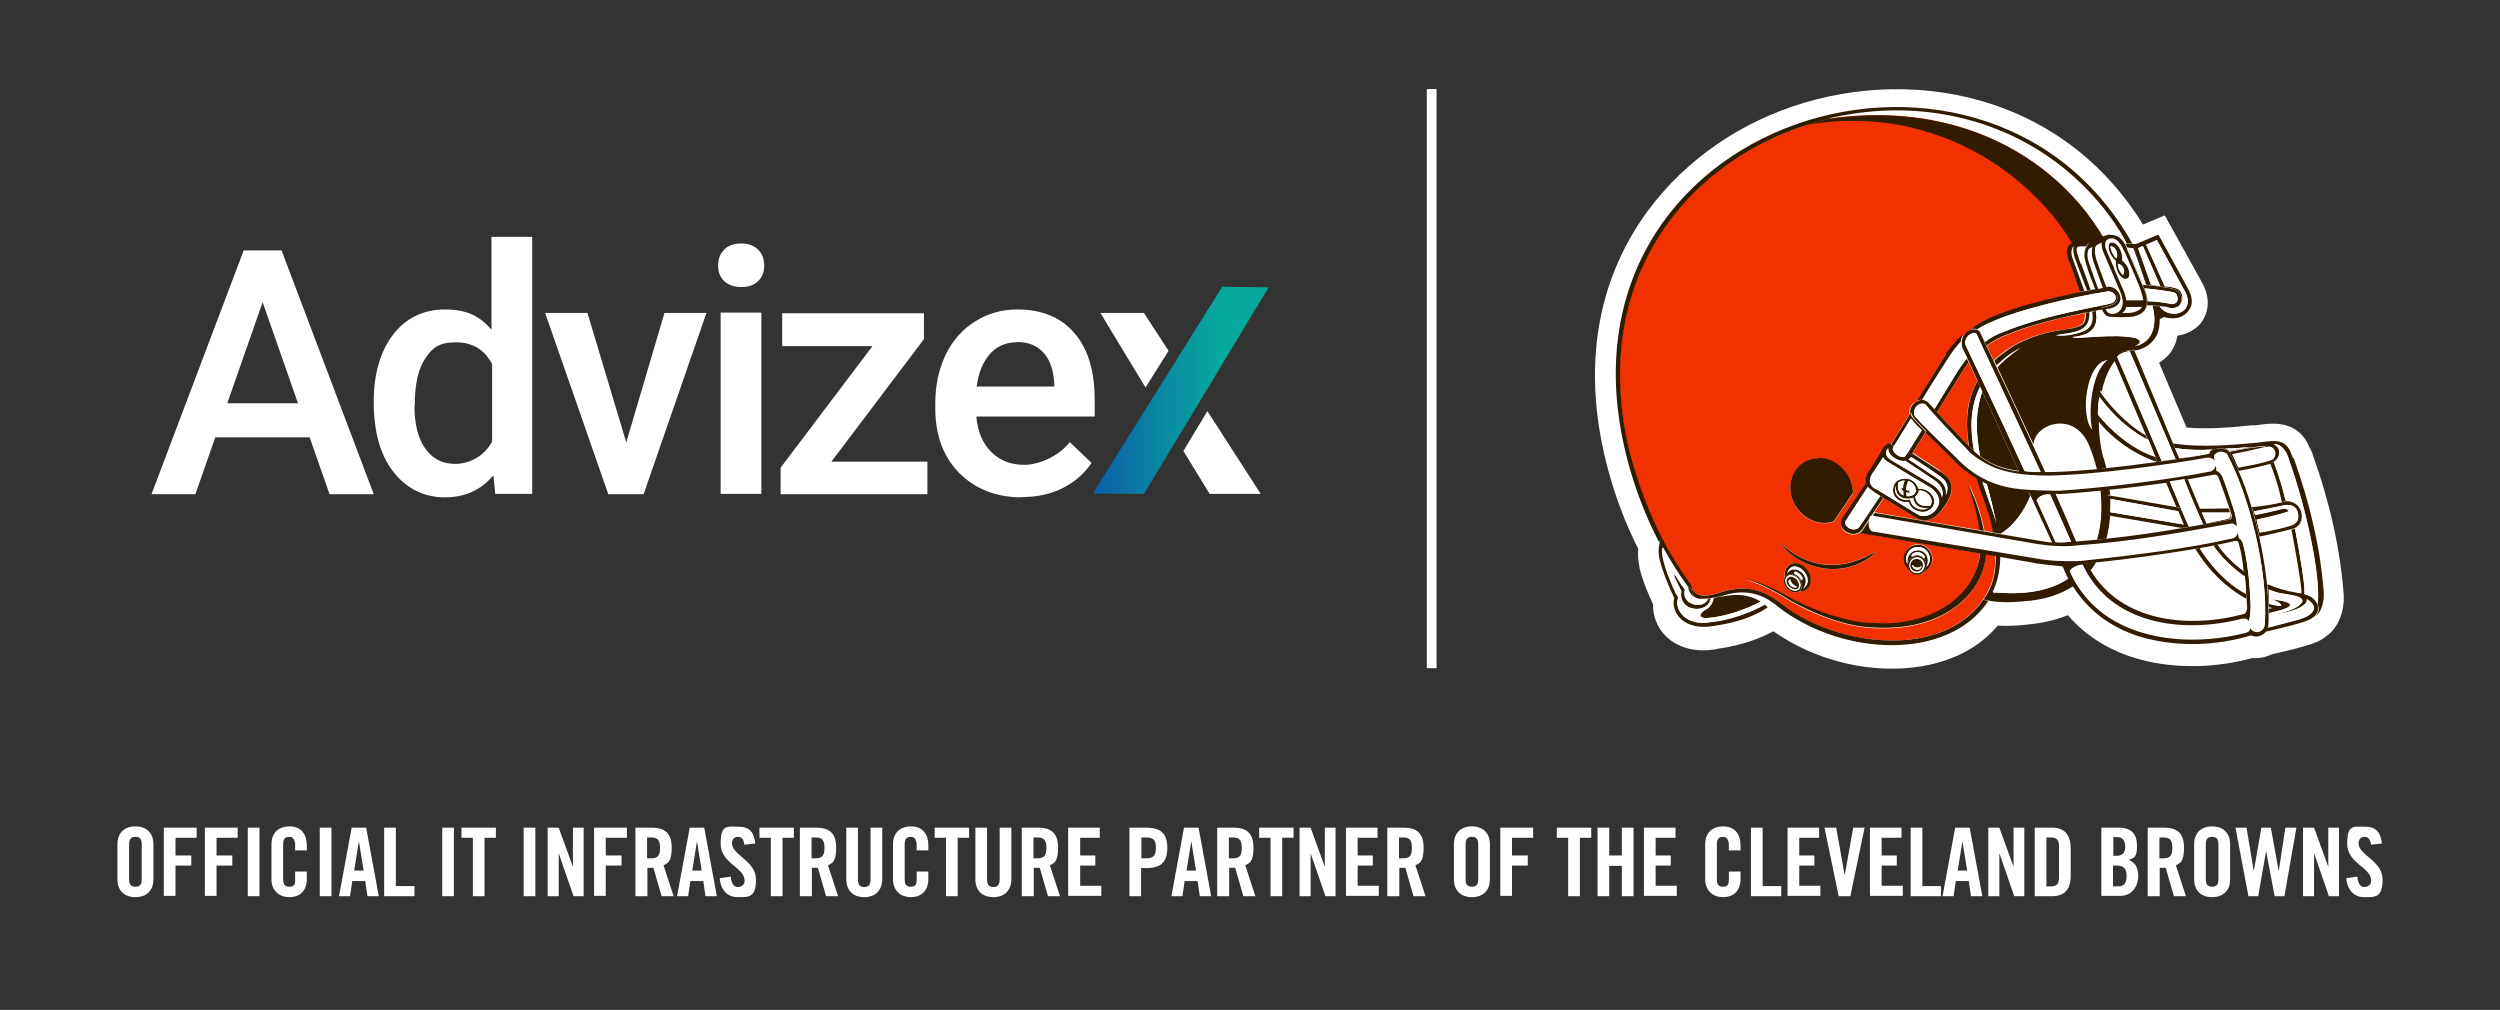<svg width="557" height="225" viewBox="0 0 557 225" fill="none" xmlns="http://www.w3.org/2000/svg">
<rect x="0" y="0" width="557" height="225" fill="#333333" stroke="none"/>
<path d="M320.064 19.841H317.884V148.874H320.064V19.841Z" fill="white"/>
<path d="M522.187 132.692V132.552C521.414 122.42 519.163 112.148 515.225 101.173V101.032L515.155 100.891L514.662 99.836V99.977C513.115 95.755 509.669 93.926 504.676 94.489C504.676 94.489 502.355 94.77 502.425 94.77H501.511C497.643 95.192 492.087 95.685 487.164 95.263L481.045 80.84C482.311 79.995 483.366 79.081 484.07 77.814C484.632 76.829 484.984 75.774 485.124 74.789C487.023 74.507 488.782 73.663 490.047 72.326C491.876 70.286 492.931 66.698 490.329 62.477L490.469 62.688L482.311 47.983L477.459 50.023C458.118 18.785 421.266 14.001 394.12 25.75C369.434 36.374 345.593 64.517 359.448 108.63C360.925 113.274 362.753 117.847 365.004 122.28C364.863 123.687 365.004 125.023 365.285 126.431C365.285 126.501 365.285 126.571 365.285 126.571C365.988 129.245 366.621 131.004 368.309 134.662C368.239 137.054 369.083 139.517 370.841 141.416C373.584 144.371 377.874 145.497 382.656 144.583H382.445C388.775 143.738 392.924 141.839 395.104 140.643C404.599 147.326 417.047 150.281 428.088 148.452C435.262 147.256 441.099 144.16 445.108 139.376C448.202 139.587 450.945 139.235 451.508 139.165C454.883 138.884 457.978 138.18 460.721 137.054C464.8 141.839 470.356 145.216 476.966 146.975C484.703 149.015 493.494 148.874 501.792 146.623C503.41 146.764 504.957 146.341 506.153 145.779C514.944 143.809 516.843 142.964 518.179 141.839C521.273 139.728 522.328 135.718 522.187 132.763V132.692ZM517.546 142.19C517.616 142.19 517.686 142.19 517.757 142.12H517.616L517.546 142.19Z" fill="white"/>
<path d="M469.301 120.028C475.279 119.395 480.905 118.551 486.25 117.636L470.145 114.892C470.004 116.651 469.793 118.41 469.301 120.028Z" fill="white"/>
<path d="M496.658 113.274C496.025 111.445 494.9 107.927 494.197 106.309C494.197 106.309 494.197 106.098 493.775 105.816C493.564 105.675 492.861 105.816 492.861 105.816C491.313 106.168 489.485 106.52 487.445 106.801L490.188 113.415C491.946 113.415 494.197 113.415 496.588 113.344L496.658 113.274Z" fill="white"/>
<path d="M484.914 112.992C484.21 111.374 483.437 109.475 482.593 107.505C478.514 108.067 474.153 108.63 469.934 109.052C469.934 109.475 470.004 109.897 470.074 110.319L484.914 112.922V112.992Z" fill="white"/>
<path d="M467.402 93.715C467.402 96.67 467.753 99.414 468.246 101.384C468.527 102.369 468.808 103.354 469.09 104.339C472.958 103.917 476.966 103.424 480.623 102.932C475.701 101.313 470.918 98.077 467.402 93.715Z" fill="white"/>
<path d="M468.035 87.312C471.34 92.026 475.349 95.192 477.037 96.248C477.318 96.459 477.67 96.67 478.092 96.881C474.716 88.86 471.621 81.614 471.059 80.277C471.059 80.347 470.988 80.417 470.918 80.488C469.441 82.317 468.527 84.779 468.035 87.312Z" fill="white"/>
<path d="M443.771 129.878C443.701 130.089 443.631 130.371 443.49 130.582C443.56 130.371 443.701 130.089 443.771 129.878Z" fill="white"/>
<path d="M424.291 142.613C431.464 142.05 438.005 139.306 441.873 133.607C442.084 133.326 442.224 133.114 442.365 132.833C442.435 132.692 442.576 132.552 442.646 132.411C442.787 132.2 442.857 132.059 442.928 131.848C443.068 131.637 443.139 131.426 443.279 131.144C443.349 131.004 443.42 130.793 443.49 130.652C440.044 138.391 432.589 141.979 424.291 142.613Z" fill="white"/>
<path d="M501.652 112.992C503.972 112.781 506.223 112.43 508.333 111.937L507.7 109.264C507.419 108.138 506.434 104.972 505.731 103.354C505.238 103.565 503.34 104.128 498.768 104.901C499.823 107.364 500.737 110.038 501.652 112.922V112.992Z" fill="white"/>
<path d="M506.364 135.577C506.082 135.577 505.731 135.366 505.449 135.296C505.449 135.436 505.449 135.577 505.449 135.718C505.731 135.718 506.082 135.647 506.364 135.577Z" fill="white"/>
<path d="M505.168 130.23C507.137 131.074 509.247 131.707 511.357 132.059C511.498 132.059 511.99 132.059 512.623 132.27C512.623 132.059 512.693 131.778 512.623 131.426C512.201 127.978 511.146 122.28 510.513 118.551L510.372 117.988C509.036 118.34 505.309 119.254 503.34 119.606C504.113 123.194 504.746 126.782 505.098 130.3L505.168 130.23Z" fill="white"/>
<path d="M499.964 136.773C500.034 136.773 500.597 136.351 500.597 135.366C500.597 135.366 500.597 134.592 500.456 133.326C496.096 130.933 492.087 127.134 489.133 122.209C482.1 123.405 473.942 124.531 467.05 125.235C466.628 125.868 466.206 126.501 465.714 127.134C472.395 138.391 487.164 140.22 499.893 136.773H499.964Z" fill="white"/>
<path d="M499.893 127.275C499.612 125.094 499.26 122.983 498.838 121.295V121.224C498.838 121.084 498.768 120.661 498.487 120.521C498.487 120.521 498.346 120.38 497.995 120.521C496.799 120.802 495.463 121.084 494.056 121.365C495.603 123.616 497.573 125.657 499.893 127.275Z" fill="white"/>
<path d="M383.359 132.903C383.359 132.903 383.289 132.903 383.219 132.903C384.414 132.692 385.891 132.552 386.876 132.481C388.282 132.481 390.322 132.763 392.291 133.959C392.572 133.818 392.854 133.607 393.065 133.537L393.909 134.24C393.698 134.381 393.487 134.522 393.276 134.662C393.487 134.873 393.698 135.014 393.979 135.225C394.12 135.084 394.612 134.803 395.315 134.24C392.643 132.341 388.915 131.004 383.57 132.833L383.359 132.903Z" fill="white"/>
<path d="M432.097 104.901C433.363 105.746 434.84 106.731 434.91 108.63C434.91 110.6 433.293 112.852 432.73 113.555C432.027 114.47 429.776 117.144 426.893 115.314C426.893 115.314 422.673 112.711 419.719 110.952L417.609 114.118C421.548 114.822 432.167 116.651 441.169 118.128C440.677 114.4 439.411 110.952 438.708 107.927C440.044 110.741 441.38 114.329 442.154 118.269C442.857 118.41 443.49 118.48 444.123 118.621C443.912 117.636 443.701 116.651 443.56 115.877C443.209 114.259 441.732 110.811 440.466 106.59C438.567 105.464 436.739 104.057 434.84 102.017C434.84 102.017 431.675 98.992 429.003 96.318C427.596 98.569 426.752 99.977 426.189 100.891L432.238 104.831L432.097 104.901Z" fill="#F13200"/>
<path d="M448.483 77.04C451.93 75.141 454.883 74.156 459.595 73.452L460.932 73.241C461.846 73.1 463.674 72.749 464.167 71.834C464.448 71.341 464.518 70.567 464.518 69.723C458.681 70.919 452.563 72.397 447.288 74.578C445.459 75.211 444.053 76.126 442.646 77.04C443.068 77.955 443.56 79.01 444.193 80.277C445.389 79.151 446.514 78.307 447.499 77.674C447.71 77.533 448.554 76.97 448.554 76.97L448.483 77.04Z" fill="#F13200"/>
<path d="M431.605 91.886C433.574 93.996 436.387 97.092 438.638 99.343C438.145 96.177 438.005 92.941 438.638 89.916C439.059 88.016 439.763 86.327 440.536 84.85L438.638 80.629C438.216 81.332 437.583 82.317 436.95 83.232C436.95 83.232 434.347 87.383 431.605 91.815V91.886Z" fill="#F13200"/>
<path d="M439.341 73.241C441.521 71.482 444.615 70.356 444.615 70.356C448.694 68.668 456.009 66.698 463.463 65.15C462.971 63.673 461.283 58.888 461.283 58.888C461.213 58.677 460.017 56.355 460.932 54.948C461.354 54.315 462.057 53.963 462.971 54.034C462.971 54.034 462.971 54.034 465.573 54.175H465.714V54.104L468.597 52.697C469.301 52.486 470.074 52.275 470.074 52.275C471.903 52.205 472.958 53.33 473.45 54.245H473.731C472.536 51.853 471.832 51.079 470.989 49.742C435.332 -1.055 345.453 30.324 363.175 101.313C367.114 115.736 371.755 123.405 376.819 130.511C376.819 130.511 376.96 133.959 382.586 132.2C388.001 130.441 391.799 130.582 397.003 134.662C403.966 140.08 414.656 143.316 424.22 142.613C432.519 141.979 439.974 138.391 443.42 130.652C443.49 130.441 443.631 130.159 443.701 129.948C444.404 127.838 444.615 125.727 444.545 123.757C443.842 123.616 443.139 123.546 442.435 123.405C441.943 132.341 433.011 140.924 417.187 139.939C410.577 139.658 403.473 136.492 399.254 134.17C397.284 132.833 391.799 129.808 389.197 129.245C391.518 129.386 397.214 132.341 399.605 133.748C404.528 136.28 411.35 138.673 417.187 138.954C427.807 139.939 439.833 134.522 441.169 123.265C430.55 121.435 416.203 119.043 414.304 118.691C413.882 118.973 413.39 119.113 412.827 119.113C411.772 119.043 410.717 118.41 410.295 117.495C410.014 116.862 410.084 116.159 410.506 115.525L415.57 107.997L415.781 107.575C415.57 106.449 416.062 105.464 416.343 105.183C416.765 104.761 419.016 101.032 419.579 99.906C419.579 99.766 420.282 98.851 421.407 98.781C421.899 97.936 423.236 95.896 425.416 92.308C425.275 91.323 425.697 90.338 426.4 89.775C426.611 89.634 426.822 89.493 427.033 89.423C429.706 85.061 432.73 80.277 433.574 79.01C434.558 77.674 435.262 76.829 436.176 75.844C436.528 75.422 437.372 74.789 437.583 74.648C438.005 74.156 438.567 73.734 439.13 73.522C439.13 73.522 439.13 73.452 439.27 73.382L439.341 73.241ZM427.385 121.295C429.143 121.295 430.55 122.702 430.55 124.461C430.55 125.797 429.776 126.853 428.651 127.345C428.299 127.767 427.737 127.978 427.174 127.978C426.33 127.978 425.697 127.486 425.345 126.782C424.712 126.219 424.291 125.375 424.291 124.39C424.291 122.631 425.697 121.224 427.455 121.224L427.385 121.295ZM402.489 131.285C401.996 131.707 401.364 131.778 400.731 131.778C400.027 132.2 398.972 131.989 398.199 131.144C397.495 130.371 397.284 129.386 397.636 128.682C397.495 127.556 397.777 126.431 398.55 125.868C399.746 125.023 401.575 125.516 402.629 126.993C403.684 128.471 403.614 130.3 402.489 131.285ZM418.102 122.842C412.827 128.471 402.278 128.401 396.3 120.732C406.427 130.089 415.781 123.898 418.102 122.842ZM408.537 116.229C407.904 116.44 407.201 116.581 406.497 116.581C404.528 116.581 402.559 115.666 401.153 114.189C398.339 111.234 398.128 106.66 400.731 103.987C401.926 102.791 403.473 102.158 405.232 102.158C407.201 102.158 409.17 103.072 410.577 104.55C412.053 106.098 412.827 108.068 412.827 109.967L408.537 116.299V116.229Z" fill="#F13200"/>
<path d="M424.291 142.613C414.726 143.316 404.036 140.08 397.073 134.662C391.869 130.582 388.071 130.441 382.656 132.2C376.96 134.029 376.889 130.511 376.889 130.511C371.826 123.335 367.254 115.666 363.246 101.313C345.523 30.324 435.402 -1.055 471.059 49.742C471.903 51.079 472.536 51.853 473.802 54.245H475.068C441.732 -5.136 339.053 27.861 363.808 106.66C365.566 112.219 367.676 117.073 369.716 120.943C369.716 120.732 369.786 120.521 369.856 120.38C369.856 120.38 370.067 121.013 370.489 121.928C370.489 121.928 370.489 121.928 370.489 121.857C370.489 121.857 372.67 126.008 375.834 130.371C376.186 130.722 376.538 131.074 376.889 131.356C376.889 132.13 377.171 132.622 377.522 132.974C377.804 133.185 378.155 133.326 378.436 133.396C378.577 133.396 378.718 133.396 378.788 133.396C379.421 133.396 380.124 133.396 381.039 133.255C381.039 133.255 381.953 133.114 383.148 132.903C383.148 132.903 383.219 132.903 383.289 132.903C388.634 131.004 392.432 132.411 395.034 134.311C395.386 134.522 395.667 134.803 396.019 135.084C410.506 146.412 434.207 147.256 442.998 133.888C442.576 133.818 442.224 133.748 441.873 133.607C438.005 139.306 431.464 142.05 424.291 142.613Z" fill="#321C00"/>
<path d="M441.099 118.128C441.38 118.128 441.732 118.269 442.013 118.269C441.24 114.329 439.903 110.741 438.567 107.927C439.341 110.952 440.536 114.329 441.029 118.128H441.099Z" fill="#321C00"/>
<path d="M417.258 138.813C411.42 138.602 404.599 136.14 399.676 133.607C397.284 132.2 391.588 129.245 389.267 129.104C391.869 129.667 397.355 132.763 399.324 134.029C403.544 136.351 410.647 139.587 417.258 139.798C433.082 140.783 442.013 132.2 442.506 123.265C442.084 123.194 441.662 123.124 441.24 123.053C439.903 134.381 427.877 139.798 417.258 138.743V138.813Z" fill="#321C00"/>
<path d="M405.232 102.087C403.473 102.087 401.926 102.72 400.731 103.916C398.128 106.59 398.269 111.163 401.153 114.118C402.629 115.666 404.528 116.51 406.497 116.51C407.201 116.51 407.904 116.37 408.537 116.159L412.827 109.826C412.827 107.927 412.053 105.957 410.577 104.409C409.1 102.861 407.201 102.017 405.232 102.017V102.087Z" fill="#321C00"/>
<path d="M396.3 120.732C402.278 128.401 412.757 128.401 418.102 122.842C415.851 123.968 406.427 130.159 396.3 120.732Z" fill="#321C00"/>
<path d="M425.275 126.853C425.134 126.571 425.064 126.29 425.064 125.938C425.064 124.742 425.978 123.827 427.104 123.827C428.229 123.827 429.143 124.742 429.143 125.938C429.143 126.501 428.932 126.993 428.581 127.416C429.706 126.923 430.479 125.797 430.479 124.531C430.479 122.772 429.073 121.365 427.315 121.365C425.556 121.365 424.15 122.772 424.15 124.531C424.15 125.446 424.572 126.29 425.205 126.923L425.275 126.853ZM428.44 124.179C428.018 123.687 426.893 123.476 426.26 123.898C425.978 124.109 425.697 123.898 426.049 123.476C426.752 122.842 428.088 122.913 428.721 123.827C429.003 124.32 428.721 124.601 428.44 124.249V124.179ZM427.455 121.928C429.495 121.928 430.972 124.531 429.214 126.36C429.987 124.742 429.354 122.702 427.385 122.631C425.345 122.561 424.642 124.601 424.994 125.657C424.291 125.023 424.572 121.928 427.385 121.928H427.455Z" fill="#321C00"/>
<path d="M427.104 123.827C425.978 123.827 425.064 124.742 425.064 125.938C425.064 126.29 425.134 126.571 425.275 126.853C425.627 127.556 426.33 128.049 427.104 128.049C427.666 128.049 428.229 127.767 428.581 127.416C428.932 127.064 429.143 126.501 429.143 125.938C429.143 124.742 428.229 123.827 427.104 123.827ZM427.104 127.697C426.189 127.697 425.416 126.923 425.416 125.938C425.416 124.953 426.189 124.179 427.104 124.179C428.018 124.179 428.792 124.953 428.792 125.938C428.792 126.923 428.018 127.697 427.104 127.697Z" fill="#321C00"/>
<path d="M426.049 123.476C425.697 123.827 425.978 124.109 426.26 123.898C426.893 123.476 428.018 123.687 428.44 124.179C428.651 124.531 429.003 124.179 428.721 123.757C428.088 122.842 426.752 122.842 426.049 123.405V123.476Z" fill="white"/>
<path d="M427.385 122.561C429.354 122.631 429.987 124.672 429.214 126.29C430.901 124.531 429.495 121.857 427.455 121.857C424.572 121.857 424.361 124.953 425.064 125.586C424.713 124.531 425.416 122.491 427.455 122.561H427.385Z" fill="white"/>
<path d="M428.792 125.938C428.792 124.953 428.018 124.179 427.104 124.179C426.189 124.179 425.416 124.953 425.416 125.938C425.416 126.923 426.189 127.697 427.104 127.697C428.018 127.697 428.792 126.923 428.792 125.938ZM425.697 125.938C425.697 125.164 426.33 124.531 427.104 124.531C427.877 124.531 428.51 125.164 428.51 125.938C428.51 126.712 427.877 127.345 427.104 127.345C426.33 127.345 425.697 126.712 425.697 125.938Z" fill="white"/>
<path d="M428.44 125.938C428.44 125.164 427.807 124.531 427.033 124.531C426.26 124.531 425.627 125.164 425.627 125.938C425.627 126.712 426.26 127.345 427.033 127.345C427.807 127.345 428.44 126.712 428.44 125.938ZM426.049 125.938C426.049 125.797 426.189 125.868 426.189 125.938C426.541 126.501 427.596 126.571 427.948 126.149C428.088 125.938 428.088 126.22 428.088 126.22C427.455 127.486 425.908 126.712 426.049 125.938Z" fill="#321C00"/>
<path d="M428.159 126.29C428.159 126.29 428.159 125.938 428.018 126.22C427.666 126.712 426.682 126.642 426.26 126.008C426.26 125.868 426.119 125.797 426.119 126.008C426.049 126.782 427.526 127.627 428.159 126.29Z" fill="white"/>
<path d="M398.621 125.868C397.847 126.431 397.495 127.556 397.706 128.682C397.706 128.541 397.847 128.401 397.917 128.33C398.621 127.697 399.887 127.908 400.731 128.823C401.574 129.737 401.715 131.004 401.082 131.637C401.012 131.707 400.871 131.707 400.801 131.778C401.434 131.778 402.067 131.707 402.559 131.285C403.684 130.371 403.755 128.471 402.7 126.993C401.645 125.516 399.816 125.023 398.621 125.868ZM401.223 129.034C401.012 128.612 400.309 128.049 399.957 127.908C399.605 127.838 399.746 127.204 400.168 127.345C400.59 127.486 401.223 128.049 401.434 128.33C401.856 129.034 401.434 129.386 401.223 128.963V129.034ZM401.785 131.144C403.895 128.401 399.816 125.234 398.199 127.767C399.535 123.616 405.021 128.823 401.785 131.144Z" fill="#321C00"/>
<path d="M400.66 128.823C399.816 127.908 398.55 127.697 397.847 128.33C397.777 128.401 397.706 128.541 397.636 128.682C397.284 129.386 397.425 130.37 398.199 131.144C398.972 131.989 400.027 132.2 400.731 131.778C400.801 131.778 400.942 131.707 401.012 131.637C401.715 131.004 401.574 129.737 400.66 128.823ZM398.41 130.863C397.706 130.089 397.566 129.034 398.128 128.471C398.691 127.908 399.746 128.119 400.52 128.893C401.223 129.667 401.364 130.722 400.801 131.285C400.238 131.848 399.183 131.637 398.41 130.863Z" fill="#321C00"/>
<path d="M400.168 127.416C399.676 127.275 399.535 127.908 399.957 127.978C400.309 128.049 401.012 128.612 401.223 129.104C401.434 129.526 401.856 129.104 401.434 128.471C401.293 128.19 400.59 127.627 400.168 127.486V127.416Z" fill="white"/>
<path d="M398.128 127.767C399.746 125.234 403.825 128.4 401.715 131.144C404.88 128.823 399.465 123.616 398.128 127.767Z" fill="white"/>
<path d="M400.52 128.893C399.816 128.119 398.691 127.908 398.128 128.471C397.566 129.034 397.706 130.089 398.41 130.863C399.113 131.637 400.238 131.848 400.801 131.285C401.364 130.722 401.223 129.667 400.52 128.893ZM400.52 131.144C400.027 131.496 399.254 131.144 398.621 130.652C397.988 130.089 397.917 129.175 398.339 128.752C398.832 128.26 399.746 128.541 400.238 129.175C400.66 129.667 401.012 130.722 400.449 131.144H400.52Z" fill="white"/>
<path d="M398.339 128.752C397.917 129.174 397.917 130.089 398.621 130.652C399.254 131.215 400.027 131.496 400.52 131.144C401.082 130.722 400.731 129.667 400.309 129.174C399.746 128.541 398.902 128.26 398.41 128.752H398.339ZM400.098 130.933C399.113 131.004 398.199 129.808 398.621 129.315C398.621 129.315 398.902 128.963 398.972 129.315C399.043 129.878 399.676 130.511 400.238 130.652C400.379 130.652 400.449 130.933 400.098 130.933Z" fill="#321C00"/>
<path d="M398.902 129.245C398.902 128.893 398.55 129.245 398.55 129.245C398.199 129.808 399.043 131.004 400.027 130.863C400.309 130.863 400.309 130.582 400.168 130.582C399.605 130.441 398.972 129.808 398.902 129.245Z" fill="white"/>
<path d="M393.205 134.662C390.463 136.28 385.54 138.18 380.898 138.602C375.764 139.446 372.951 135.858 373.935 133.114C373.935 133.114 373.935 133.114 373.654 132.411C373.373 131.707 369.856 124.601 370.56 121.928C370.138 120.943 369.927 120.38 369.927 120.38C369.927 120.521 369.856 120.661 369.786 120.943C369.575 121.717 369.364 123.053 369.786 124.742C370.489 127.275 370.982 128.823 373.021 133.255C372.177 136.28 375.061 140.713 381.883 139.446C389.9 138.321 393.487 135.577 393.838 135.295C393.627 135.084 393.416 134.873 393.135 134.733L393.205 134.662Z" fill="#321C00"/>
<path d="M377.522 133.044C377.171 132.692 376.96 132.2 376.889 131.426C376.538 131.074 376.186 130.793 375.834 130.441C375.905 130.582 376.045 130.722 376.116 130.863C376.327 131.918 376.819 132.622 377.522 133.044Z" fill="#321C00"/>
<path d="M380.617 133.466C379.351 135.999 374.568 134.662 375.483 131.356C374.779 130.511 373.092 127.767 373.092 127.767C373.021 127.767 373.162 128.541 373.092 128.541C373.654 129.737 374.639 131.707 374.639 131.707C373.865 136.492 380.757 136.843 381.25 133.325C381.672 133.255 381.601 133.325 381.883 133.185C381.601 134.592 380.898 135.366 380.124 135.788C378.647 136.562 378.226 137.828 380.476 137.688C382.727 137.547 386.735 136.773 391.447 134.522C391.447 134.522 391.869 134.31 392.291 134.029C390.322 132.833 388.353 132.552 386.876 132.552C385.891 132.552 384.414 132.763 383.219 132.974C382.023 133.114 381.109 133.325 381.109 133.325C380.195 133.466 379.421 133.537 378.858 133.466C379.14 133.466 379.421 133.537 379.773 133.537C379.984 133.537 380.476 133.537 380.687 133.466H380.617Z" fill="#321C00"/>
<path d="M373.584 132.481C373.865 133.185 373.865 133.185 373.865 133.185C372.881 135.929 375.694 139.517 380.828 138.673C385.54 138.25 390.392 136.351 393.135 134.733C393.346 134.592 393.627 134.451 393.768 134.31L392.924 133.607C392.713 133.748 392.432 133.888 392.151 134.029C391.729 134.31 391.307 134.522 391.307 134.522C386.595 136.773 382.586 137.547 380.335 137.688C378.085 137.828 378.507 136.562 379.984 135.788C380.757 135.366 381.461 134.592 381.742 133.185C381.461 133.325 381.531 133.185 381.109 133.325C380.617 136.843 373.795 136.492 374.498 131.707C374.498 131.707 373.514 129.667 372.951 128.541C372.951 128.541 372.81 127.767 372.951 127.767C372.951 127.767 374.639 130.511 375.342 131.355C374.428 134.662 379.28 135.999 380.476 133.466C380.265 133.466 379.843 133.537 379.562 133.537C379.28 133.537 378.999 133.537 378.648 133.466C378.507 133.466 378.366 133.466 378.296 133.466C377.944 133.396 377.663 133.255 377.382 133.044C376.678 132.622 376.186 131.918 375.975 130.863C375.905 130.722 375.764 130.582 375.694 130.441C372.529 126.079 370.349 121.928 370.349 121.928C370.349 121.928 370.349 121.928 370.349 121.998C369.716 124.672 373.162 131.848 373.443 132.481H373.584Z" fill="white"/>
<path d="M444.615 132.059H444.123C445.53 129.174 445.811 126.219 445.811 123.898C445.459 123.898 445.037 123.757 444.686 123.687C444.686 125.657 444.545 127.767 443.842 129.878C443.771 130.089 443.701 130.371 443.56 130.582C443.56 130.722 443.42 130.933 443.349 131.074C443.279 131.285 443.139 131.567 442.998 131.778C442.928 131.989 442.787 132.2 442.717 132.34C442.646 132.481 442.506 132.622 442.435 132.763C442.295 133.044 442.084 133.255 441.943 133.537C442.295 133.677 442.717 133.748 443.068 133.818C446.585 134.522 450.945 133.959 450.945 133.959C455.516 133.677 459.173 132.411 462.057 130.511C461.705 129.948 461.354 129.386 461.002 128.823C457.345 131.285 452.07 132.622 444.686 131.989L444.615 132.059Z" fill="#321C00"/>
<path d="M467.12 120.239C467.824 120.169 468.597 120.098 469.301 120.028C469.723 118.41 470.004 116.721 470.145 114.892H470.074L469.723 114.822V114.47C469.441 112.219 469.371 110.882 469.512 110.6L469.652 110.249H470.004L470.145 110.319C470.145 109.897 470.074 109.475 470.004 109.052C469.301 109.123 468.597 109.193 467.964 109.264C468.386 112.992 468.246 116.792 467.191 120.239H467.12Z" fill="#321C00"/>
<path d="M465.151 126.219C465.292 126.571 465.503 126.853 465.714 127.134C466.206 126.571 466.628 125.938 467.05 125.234C466.487 125.234 465.855 125.375 465.292 125.446C465.292 125.446 465.011 125.516 464.518 125.657L465.081 126.219H465.151Z" fill="#321C00"/>
<path d="M441.169 101.595C443.56 103.424 446.092 104.409 449.749 104.902L441.662 87.242C439.974 91.886 440.255 96.811 441.169 101.595Z" fill="#321C00"/>
<path d="M438.637 99.343C439.059 99.765 439.481 100.188 439.833 100.539C438.919 95.755 438.848 90.689 441.169 86.116L440.607 84.85C439.763 86.327 439.13 87.945 438.708 89.915C438.075 92.941 438.145 96.177 438.708 99.343H438.637Z" fill="#321C00"/>
<path d="M443.982 118.621C444.545 118.691 445.178 118.832 445.741 118.902C448.765 117.073 451.086 113.696 452.352 110.46L452 109.686C452 109.686 451.93 109.686 451.859 109.686C448.976 109.545 445.811 109.053 442.646 107.716C443.49 110.811 444.264 113.837 444.756 116.581C444.193 114.189 442.857 110.952 441.662 107.223C441.24 107.012 440.747 106.731 440.325 106.449C441.591 110.671 443.068 114.118 443.42 115.736C443.56 116.51 443.842 117.425 443.982 118.48V118.621Z" fill="#321C00"/>
<path d="M452.844 98.992C453.828 101.102 454.743 103.213 455.657 105.183C455.938 105.183 456.079 105.183 456.149 105.183C459.103 105.183 462.901 104.901 466.98 104.55C466.488 102.65 465.925 100.821 465.222 99.203C461.916 91.323 453.125 94.418 452.844 98.992Z" fill="white"/>
<path d="M445.741 118.973C451.226 119.887 455.305 120.591 455.305 120.591C455.938 120.661 456.501 120.732 457.064 120.802L452.352 110.53C451.086 113.766 448.765 117.073 445.741 118.973Z" fill="white"/>
<path d="M462.479 120.661C464.026 120.521 465.573 120.45 467.12 120.239C468.175 116.792 468.316 112.992 467.894 109.264C464.378 109.615 461.072 109.897 458.4 110.037C458.4 110.037 458.189 110.037 457.907 110.037C459.947 114.54 461.494 118.34 462.479 120.661Z" fill="white"/>
<path d="M444.053 131.989H444.545C451.93 132.692 457.204 131.356 460.861 128.823C460.369 127.978 459.947 127.064 459.595 126.079L459.384 125.797C459.384 125.797 459.244 125.797 459.173 125.797C457.696 125.727 453.828 125.305 452.562 124.953C452.562 124.953 449.749 124.461 445.67 123.757C445.67 126.079 445.319 129.034 443.982 131.848L444.053 131.989Z" fill="white"/>
<path d="M469.512 80.206C464.729 80.769 463.393 92.8 466.066 95.755C465.081 91.182 466.066 82.599 469.512 80.206Z" fill="white"/>
<path d="M442.646 107.786C442.295 107.645 442.013 107.505 441.662 107.364C442.857 111.023 444.193 114.259 444.756 116.721C444.264 113.907 443.49 110.952 442.646 107.857V107.786Z" fill="white"/>
<path d="M439.833 100.539C440.255 100.962 440.747 101.313 441.169 101.665C440.255 96.881 439.974 91.956 441.662 87.312L441.169 86.187C438.919 90.76 438.919 95.755 439.833 100.61V100.539Z" fill="white"/>
<path d="M450.101 77.392C448.132 78.236 446.585 79.573 446.585 79.573C445.881 80.136 445.178 80.699 444.615 81.332C444.615 81.473 444.756 81.614 444.826 81.754C445.67 80.84 447.429 79.081 450.101 77.392Z" fill="white"/>
<path d="M466.839 64.517C466.839 64.517 466.839 64.517 466.909 64.517C466.769 64.165 466.417 63.391 466.066 62.336L466.839 64.517Z" fill="#321C00"/>
<path d="M479.78 68.175H479.569C480.483 71.552 480.201 76.196 475.63 77.181C477.951 76.196 475.982 75.422 475.841 75.352C470.848 74.226 462.619 75.704 461.705 75.141C466.98 74.648 467.402 71.975 466.98 69.301C466.698 69.301 466.417 69.442 466.136 69.442C466.628 72.326 465.433 73.382 463.885 73.945C461.494 74.789 459.736 74.789 459.666 74.789H458.118C458.822 74.507 460.158 74.437 461.846 74.085C464.378 73.593 465.855 72.467 465.714 69.512C465.362 69.512 465.081 69.653 464.729 69.723C464.729 70.567 464.729 71.271 464.378 71.834C463.885 72.749 462.057 73.1 461.143 73.241C461.143 73.241 459.736 73.452 459.806 73.452C455.094 74.156 452.211 75.141 448.694 77.04C448.694 77.04 447.78 77.603 447.64 77.744C446.725 78.377 445.53 79.221 444.334 80.347C444.475 80.699 444.686 81.051 444.826 81.402C445.459 80.84 446.092 80.206 446.796 79.644C446.796 79.644 448.343 78.307 450.312 77.463C447.64 79.221 445.881 80.91 445.037 81.825C447.218 86.538 450.171 92.8 453.055 98.992C453.336 94.418 462.127 91.323 465.433 99.203C466.136 100.821 466.698 102.65 467.191 104.55C467.894 104.55 468.597 104.409 469.301 104.339C469.09 103.354 468.808 102.369 468.457 101.384C467.964 99.414 467.613 96.67 467.613 93.715C467.542 93.644 467.472 93.574 467.402 93.433C467.261 89.845 467.964 86.89 467.964 86.89C468.035 87.031 468.175 87.172 468.246 87.312C468.808 84.779 469.652 82.387 471.129 80.488C471.129 80.417 471.199 80.347 471.27 80.277C471.27 80.136 471.199 80.066 471.199 80.066C471.832 79.221 472.184 78.377 474.013 78.096C474.083 78.096 474.153 78.096 474.224 78.096C475.49 77.955 475.138 77.885 475.63 77.955V78.096C475.7 78.096 475.771 78.096 475.771 78.096C478.092 77.674 479.569 76.407 480.483 74.789C481.045 73.734 481.186 72.326 481.186 71.13C481.186 71.06 482.03 70.708 482.311 70.567C481.467 70.216 480.694 69.442 479.991 68.175H479.78ZM466.136 95.755C463.393 92.73 464.729 80.769 469.582 80.206C466.206 82.669 465.151 91.182 466.136 95.755Z" fill="#321C00"/>
<path d="M470.637 70.638H474.927C477.107 70.216 478.092 69.231 478.373 68.035H478.303C477.81 70.216 475.349 70.427 474.716 70.497C473.872 70.638 471.621 70.638 470.145 70.497C469.16 70.427 468.668 69.512 468.457 68.949C469.23 70.708 470.707 70.638 470.707 70.638H470.637Z" fill="#321C00"/>
<path d="M464.94 59.17L465.362 60.366C465.151 59.733 464.94 59.029 464.729 58.255C464.378 57.059 464.448 56.144 464.659 55.511C464.026 57.2 465.011 59.17 465.011 59.17H464.94Z" fill="#321C00"/>
<path d="M473.802 54.245H473.52C473.942 54.948 474.083 55.511 474.083 55.511L477.459 63.391H477.529C476.404 60.718 474.013 55.23 474.013 55.23L475.349 55.371C476.122 57.341 477.248 60.788 478.162 63.462H478.303C477.881 62.266 475.56 55.16 475.56 55.16L475.419 54.737L475.771 54.456H475.912L475.138 54.315H473.872L473.802 54.245Z" fill="#321C00"/>
<path d="M465.503 69.512C465.644 72.397 464.237 73.522 461.635 74.085C459.947 74.437 458.611 74.507 457.907 74.719H459.455C459.525 74.719 461.283 74.719 463.674 73.945C465.292 73.382 466.417 72.256 465.925 69.442C465.714 69.442 465.573 69.512 465.362 69.582L465.503 69.512Z" fill="white"/>
<path d="M462.197 57.34C462.057 56.848 461.775 55.863 462.057 54.948C462.057 54.948 461.002 55.793 461.916 58.114L464.378 64.939C464.518 64.939 464.729 64.939 464.87 64.869C464.729 64.447 464.589 64.024 464.378 63.602C463.463 61.351 462.408 58.396 462.057 57.34H462.197Z" fill="white"/>
<path d="M478.443 68.035C478.162 69.301 477.177 70.216 474.997 70.568H470.707C470.707 70.568 469.16 70.779 468.457 68.949C467.964 69.02 467.472 69.16 466.98 69.231C467.402 71.975 466.98 74.578 461.705 75.07C462.619 75.704 470.848 74.156 475.841 75.281C476.052 75.352 478.021 76.055 475.63 77.111C480.272 76.055 480.483 71.482 479.569 68.035H478.865L478.443 67.894V68.035Z" fill="white"/>
<path d="M475.279 55.3L473.942 55.159C473.942 55.159 476.333 60.647 477.459 63.391H478.021C477.177 60.718 475.982 57.34 475.208 55.3H475.279Z" fill="white"/>
<path d="M465.362 60.366L464.94 59.17C464.94 59.17 464.026 57.27 464.589 55.511C464.659 55.3 464.729 55.089 464.87 54.878C464.87 54.878 464.167 54.808 463.745 54.878C463.041 54.878 462.408 54.948 462.901 56.567C463.252 57.763 463.393 58.044 463.674 58.818C464.026 59.733 465.011 62.406 465.784 64.658C466.136 64.658 466.487 64.517 466.839 64.447L466.066 62.266C465.855 61.703 465.644 61.069 465.362 60.366Z" fill="white"/>
<path d="M464.518 69.723C464.87 69.653 465.151 69.582 465.503 69.512C465.714 69.512 465.855 69.442 466.066 69.371C466.347 69.371 466.628 69.231 466.909 69.231C467.402 69.16 467.894 69.02 468.386 68.949C468.316 68.668 468.246 68.457 468.246 68.457C471.41 68.035 471.551 67.05 471.551 67.05C472.465 65.15 470.426 64.447 470.426 64.447C469.441 64.024 466.909 64.658 466.909 64.658C466.909 64.658 466.909 64.587 466.839 64.447C466.839 64.447 466.839 64.447 466.769 64.447C466.417 64.447 466.066 64.587 465.714 64.658C465.433 64.658 465.151 64.798 464.94 64.798C464.8 64.798 464.589 64.798 464.448 64.869C464.096 64.869 463.815 65.009 463.463 65.08C456.009 66.557 448.694 68.527 444.615 70.286C444.615 70.286 441.521 71.412 439.341 73.171C439.27 73.171 439.2 73.311 439.2 73.311C439.411 73.311 439.622 73.241 439.903 73.241C440.466 73.241 440.958 73.522 441.169 73.945C441.169 74.015 441.732 75.141 442.576 76.97C443.982 76.055 445.389 75.141 447.218 74.507C452.492 72.326 458.611 70.919 464.448 69.653L464.518 69.723ZM442.295 76.126C442.295 76.126 441.591 74.719 441.451 74.296C441.099 73.522 440.888 73.522 440.607 73.382C441.591 72.678 443.068 72.045 444.826 71.271C449.89 69.16 460.439 66.416 469.512 64.939C470.496 64.798 471.27 65.502 471.41 66.135C471.481 66.768 471.199 67.472 470.004 67.683L469.441 67.824C462.197 69.301 453.899 70.919 447.007 73.734C444.826 74.507 443.56 75.211 442.365 76.126H442.295Z" fill="#321C00"/>
<path d="M437.301 77.744L437.09 77.322C437.09 77.322 437.09 77.322 437.09 77.392C437.09 77.463 437.161 77.603 437.231 77.674L437.301 77.744Z" fill="#321C00"/>
<path d="M437.02 77.111C437.02 76.829 437.02 76.407 437.02 76.055C437.02 76.055 436.809 76.477 437.02 77.111Z" fill="#321C00"/>
<path d="M433.644 78.87C432.8 80.136 429.776 84.92 427.104 89.282C428.088 88.86 429.003 89.071 429.635 89.775C429.987 90.127 430.69 90.9 431.534 91.885C434.277 87.453 436.879 83.302 436.879 83.302C437.512 82.317 438.145 81.332 438.567 80.699L438.145 79.855C437.934 80.136 436.809 81.613 436.035 82.809L430.901 91.182L429.495 89.704C429.495 89.704 428.792 89.071 428.159 89.142C430.901 84.639 433.433 80.769 434.277 79.432C435.051 78.166 436.668 76.266 436.879 76.055C436.879 75.633 437.02 75.211 437.231 74.789C437.231 74.719 437.372 74.578 437.442 74.507C437.231 74.648 436.387 75.281 436.035 75.704C435.191 76.689 434.418 77.603 433.433 78.87H433.644Z" fill="#321C00"/>
<path d="M510.865 102.017L510.443 100.962C509.528 98.499 507.77 98.007 505.098 98.358L502.777 98.64C498.065 99.062 490.469 99.836 484.14 98.781L485.617 102.228C488.219 101.806 490.399 101.454 491.946 101.173L492.368 101.032C492.509 100.68 492.861 100.399 493.283 100.188C494.127 99.766 495.603 99.695 496.658 100.469C497.995 100.258 499.682 99.977 503.902 99.343C504.324 99.343 504.746 99.484 505.098 99.625C505.449 99.625 505.66 99.554 505.66 99.554C506.504 99.695 506.856 100.188 506.926 100.821C506.926 101.032 507.067 101.665 506.575 102.087C506.575 102.58 506.364 103.002 506.012 103.283C506.012 103.283 505.942 103.283 505.801 103.283C506.504 104.902 507.489 108.068 507.77 109.193L508.403 111.867C508.825 111.796 509.177 111.656 509.528 111.585C509.388 111.585 509.317 111.585 509.247 111.585C508.192 106.801 506.645 103.072 506.645 103.072C508.614 101.665 507.911 99.414 506.575 99.062C506.575 99.062 508.966 98.57 510.091 102.72C514.1 113.978 517.265 129.456 516.35 134.803C516.35 134.099 515.295 132.833 513.467 132.481C513.467 132.481 513.467 131.778 513.467 130.933C512.974 126.29 511.357 117.847 511.357 117.847C513.045 117.284 513.537 114.822 512.342 113.204C512.553 113.555 512.764 113.978 512.834 114.4C513.115 115.736 512.623 117.425 511.005 117.917C511.005 117.917 510.794 117.917 510.513 118.058L510.654 118.621C511.357 122.35 512.412 128.049 512.764 131.496C512.764 131.848 512.764 132.129 512.764 132.341C514.17 132.622 516.139 133.326 516.561 135.155C516.561 135.296 516.843 136.492 515.858 137.406C517.827 135.858 517.757 132.481 517.757 132.341C517.054 122.491 514.803 112.641 511.076 102.158L510.865 102.017ZM492.228 101.032C490.188 101.524 485.546 102.087 485.546 102.087L484.562 99.836C489.555 100.539 493.142 100.117 493.142 100.117C492.298 100.258 492.228 101.032 492.228 101.032ZM496.729 100.399C496.096 99.906 495.463 99.906 495.463 99.906C496.94 100.047 501.581 99.554 501.581 99.554C500.456 99.836 496.729 100.399 496.729 100.399Z" fill="#321C00"/>
<path d="M468.035 87.312C467.964 87.172 467.824 87.031 467.753 86.89C467.753 86.89 467.05 89.845 467.191 93.433C467.261 93.504 467.331 93.574 467.402 93.715C470.918 98.077 475.771 101.313 480.624 102.932C480.483 102.58 480.342 102.158 480.131 101.806C472.676 99.343 467.331 92.308 467.331 92.308C467.331 90.056 467.683 88.508 467.683 88.508C472.536 95.192 477.81 97.725 478.514 98.077C478.373 97.725 478.162 97.303 478.021 96.951C477.599 96.74 477.248 96.529 476.966 96.318C475.279 95.263 471.27 92.167 467.964 87.383L468.035 87.312Z" fill="#321C00"/>
<path d="M498.698 104.55C498.698 104.69 498.768 104.761 498.838 104.901C503.41 104.057 505.238 103.494 505.801 103.354C505.942 103.354 506.012 103.354 506.012 103.354C506.364 103.072 506.504 102.58 506.575 102.158C506.434 102.228 506.364 102.369 506.153 102.439C505.66 102.72 504.746 102.931 504.746 102.931C503.691 103.213 502.566 103.494 500.948 103.776C499.753 103.987 498.627 104.268 498.698 104.198C498.417 103.635 498.206 102.791 497.432 101.384C499.612 100.962 501.933 100.469 503.972 99.977C504.324 99.906 504.746 99.765 505.098 99.765C504.746 99.625 504.394 99.484 503.902 99.484C499.682 100.047 497.995 100.399 496.658 100.68L498.698 104.761V104.55Z" fill="#321C00"/>
<path d="M490.188 113.415L487.445 106.801C487.164 106.801 486.953 106.872 486.672 106.942C487.586 109.264 488.571 111.585 489.344 113.415C489.626 113.415 489.907 113.415 490.188 113.415Z" fill="#321C00"/>
<path d="M500.456 133.325C500.456 133.044 500.456 132.692 500.386 132.34C494.197 129.104 490.118 122.209 490.118 122.209C490.751 122.068 493.212 121.646 493.212 121.646C495.744 125.446 499.471 128.049 500.034 128.401C500.034 128.049 499.964 127.627 499.893 127.275C497.573 125.586 495.603 123.616 494.056 121.365C492.509 121.646 490.821 121.998 489.133 122.28C492.087 127.204 496.096 131.004 500.456 133.396V133.325Z" fill="#321C00"/>
<path d="M485.898 113.133C484.843 110.671 483.718 107.997 483.507 107.364C483.226 107.364 482.874 107.434 482.593 107.505C483.437 109.475 484.21 111.304 484.914 112.993L485.968 113.204L485.898 113.133Z" fill="#321C00"/>
<path d="M474.013 78.096C473.942 78.096 473.872 78.096 473.802 78.096C472.043 78.377 471.621 79.221 470.989 80.066C470.989 80.066 470.989 80.136 471.059 80.277C471.621 81.543 474.716 88.86 478.092 96.881C478.232 97.233 478.443 97.655 478.584 98.007H478.654L480.202 101.806C480.342 102.158 480.483 102.58 480.694 102.931C482.452 102.72 484.07 102.439 485.617 102.228L484.14 98.78L475.56 78.166V78.025C474.997 78.025 475.279 78.025 474.083 78.166L474.013 78.096ZM484.703 102.228C483.296 102.509 481.608 102.65 481.608 102.65L471.692 79.432C472.747 78.307 474.505 78.236 474.505 78.236C475.138 79.573 484.703 102.228 484.703 102.228Z" fill="#321C00"/>
<path d="M516.421 135.084V135.014C515.999 133.185 514.029 132.481 512.623 132.2C511.99 132.059 511.427 132.059 511.357 131.989C509.247 131.637 507.137 131.004 505.168 130.159C505.309 131.918 505.449 133.607 505.449 135.225C505.731 135.295 506.082 135.436 506.364 135.507C506.082 135.507 505.731 135.577 505.449 135.647C505.449 136.773 505.449 137.828 505.449 138.884C505.449 139.658 505.098 140.291 504.605 140.783C513.256 138.813 514.733 138.11 515.225 137.617C515.436 137.477 515.577 137.406 515.717 137.265C516.702 136.351 516.421 135.155 516.421 135.084ZM505.379 139.869C505.66 138.602 505.59 136.632 505.59 136.632C515.717 134.451 506.082 133.537 506.082 133.537C508.333 134.24 508.262 135.014 508.262 135.014C507.278 135.014 505.59 134.592 505.59 134.592C505.59 133.959 505.449 131.355 505.449 131.355C508.052 132.481 508.473 132.2 511.216 132.763C514.029 133.396 512.623 134.522 512.623 134.522C511.216 136.28 505.942 137.054 505.942 137.054C514.733 135.929 513.959 133.537 513.959 133.537C517.546 135.858 513.959 137.547 512.201 138.039C510.583 138.461 505.309 139.869 505.309 139.869H505.379Z" fill="#321C00"/>
<path d="M490.188 113.415C489.907 113.415 489.625 113.415 489.344 113.415C490.188 115.385 490.821 116.792 490.821 116.792C490.329 117.003 487.727 117.355 487.727 117.355C487.516 116.932 486.742 115.174 485.898 113.204L484.843 112.993L470.004 110.389H469.863L469.512 110.319L469.371 110.671C469.301 110.952 469.371 112.289 469.582 114.54V114.892H469.934H470.004L486.109 117.636C488.993 117.144 491.735 116.651 494.548 116.159L496.588 115.807C497.01 115.666 497.151 115.103 496.94 114.47C496.94 114.47 496.799 113.978 496.518 113.274C494.056 113.344 491.876 113.344 490.118 113.344L490.188 113.415ZM486.531 116.862L470.145 114.118C470.285 112.5 470.215 111.163 470.215 111.163L485.335 113.907C485.617 114.751 486.531 116.862 486.531 116.862ZM496.799 114.189C497.221 115.736 496.025 115.666 496.025 115.666L491.595 116.581L490.54 114.189C494.338 114.189 496.799 114.189 496.799 114.189Z" fill="#321C00"/>
<path d="M503.41 119.536C505.379 119.184 509.106 118.269 510.443 117.917C510.724 117.917 510.935 117.777 510.935 117.777C512.553 117.284 513.045 115.596 512.763 114.259C512.693 113.837 512.553 113.415 512.271 113.063C511.709 112.289 510.794 111.726 509.528 111.656C509.177 111.726 508.755 111.867 508.403 111.937C506.293 112.43 504.043 112.781 501.722 112.993C502.355 115.103 502.918 117.355 503.41 119.536ZM511.92 114.048C511.92 114.048 512.623 116.159 510.865 116.862C510.865 116.862 509.528 117.495 503.48 118.621C503.48 118.621 502.988 116.721 502.777 115.736C502.777 115.736 507.911 114.681 509.88 113.907C509.88 113.907 509.88 113.274 508.825 113.274C508.825 113.274 503.621 114.611 502.425 114.681L502.144 113.907C502.144 113.907 506.575 113.063 508.122 112.711C508.122 112.711 511.287 111.656 511.92 114.048Z" fill="#321C00"/>
<path d="M505.379 138.954C505.379 137.899 505.379 136.843 505.379 135.718C505.379 135.577 505.379 135.436 505.379 135.296C505.379 133.677 505.238 131.989 505.098 130.23C504.746 126.712 504.113 123.054 503.34 119.536C502.847 117.284 502.285 115.103 501.652 112.993C500.808 110.108 499.823 107.364 498.768 104.972C498.768 104.831 498.698 104.761 498.628 104.62L496.588 100.539C495.533 99.695 494.056 99.836 493.212 100.188C492.79 100.399 492.439 100.68 492.298 101.032L491.876 101.173C490.329 101.454 488.149 101.876 485.546 102.228C483.999 102.439 482.382 102.72 480.624 102.932C476.966 103.424 472.958 103.917 469.09 104.339C468.386 104.409 467.683 104.479 466.98 104.55C462.901 104.902 459.103 105.183 456.149 105.183C456.149 105.183 455.938 105.183 455.657 105.183C454.743 103.143 453.758 101.032 452.844 98.992C449.96 92.73 447.077 86.468 444.826 81.825C444.826 81.684 444.686 81.543 444.615 81.403C444.475 81.051 444.264 80.699 444.123 80.347C443.56 79.081 442.998 78.025 442.576 77.111C441.732 75.281 441.169 74.156 441.169 74.085C440.888 73.593 440.466 73.382 439.903 73.382C439.692 73.382 439.481 73.382 439.2 73.452C438.567 73.593 438.005 74.015 437.653 74.578C437.583 74.648 437.512 74.789 437.442 74.859C437.231 75.211 437.09 75.704 437.09 76.126C437.09 76.548 437.09 76.9 437.09 77.181C437.09 77.251 437.09 77.392 437.161 77.463L437.372 77.885C437.723 78.588 438.356 79.925 438.356 79.925L438.778 80.769L440.677 84.991L441.24 86.257L441.732 87.383L449.82 105.042C446.163 104.62 443.631 103.565 441.24 101.735C440.818 101.384 440.325 101.032 439.903 100.61C439.552 100.258 439.13 99.836 438.708 99.414C436.457 97.162 433.644 94.067 431.675 91.956C430.831 91.041 430.128 90.267 429.776 89.845C429.143 89.142 428.229 88.86 427.244 89.353C427.033 89.423 426.822 89.564 426.611 89.704C425.908 90.267 425.416 91.252 425.627 92.237C425.627 92.097 425.767 92.026 425.838 91.956C425.838 91.956 425.838 92.589 426.822 93.644C427.877 94.7 429.214 96.107 429.214 96.107C429.143 96.248 429.073 96.318 429.003 96.388C431.745 99.062 434.84 102.087 434.84 102.087C436.668 104.057 438.567 105.535 440.466 106.66C440.888 106.942 441.38 107.153 441.802 107.434C442.154 107.575 442.435 107.716 442.787 107.857C446.022 109.264 449.116 109.686 452 109.826C452 109.826 452.07 109.826 452.141 109.826L452.492 110.6L457.204 120.872C456.642 120.872 456.079 120.732 455.446 120.661C455.446 120.661 451.367 119.958 445.881 119.043C445.319 118.973 444.756 118.832 444.123 118.762C443.49 118.621 442.787 118.551 442.154 118.41C441.873 118.41 441.521 118.34 441.24 118.269C432.238 116.721 421.618 114.892 417.68 114.259L417.117 115.103C419.649 115.525 453.969 121.435 453.969 121.435C459.595 122.28 462.69 121.787 462.76 121.717C474.786 120.872 485.054 118.973 494.97 117.214L497.01 116.862C497.784 116.721 498.276 117.495 498.276 117.495C498.557 117.003 497.854 114.189 497.854 114.189C497.854 114.189 496.025 108.419 495.111 106.168C495.111 106.168 494.619 105.113 493.775 104.902C493.775 104.902 493.916 104.198 493.634 103.705C493.634 103.705 493.494 104.761 492.509 105.042C483.366 106.872 468.105 108.771 458.822 109.334C458.822 109.334 454.813 109.334 451.859 109.123C446.796 108.842 441.029 107.645 435.473 101.595C435.473 101.595 429.214 95.685 426.752 92.941C426.119 92.097 426.471 91.112 427.104 90.549C427.596 90.197 428.581 89.845 429.073 90.408C430.128 91.886 436.035 98.077 439.059 101.243C442.506 103.917 445.319 105.253 450.101 105.816C452.562 106.098 456.079 106.168 456.22 106.168C467.261 106.027 484.632 103.424 491.806 102.158C492.65 102.017 493.494 102.861 493.494 102.861L493.283 101.876V101.595C493.283 101.524 493.705 101.173 494.056 101.032C494.689 100.751 495.533 100.751 496.166 101.313C500.948 110.178 505.379 126.923 504.605 139.095C504.605 139.728 504.254 140.291 503.761 140.572C503.761 140.572 502.425 141.557 501.3 139.869C501.3 139.869 501.581 140.643 500.386 140.994C493.001 142.894 485.054 143.035 478.373 141.276C472.325 139.658 465.151 136.14 461.143 127.345C462.127 126.008 464.026 126.008 464.026 126.008C470.215 139.235 485.968 141.557 499.612 138.039C499.612 138.039 500.597 137.828 501.019 138.532C501.441 137.758 501.441 135.084 501.441 135.084C501.441 134.733 501.23 126.712 499.753 121.295C499.753 121.084 499.401 120.169 498.839 119.958C498.839 119.958 498.557 118.41 498.557 118.691C498.417 120.028 496.729 120.099 496.729 120.099C488.289 122.069 475.279 123.757 465.011 124.812C465.011 124.812 464.237 124.953 462.83 125.023H461.705C459.736 125.023 456.642 125.023 453.477 124.39L417.187 118.41C416.625 118.199 416.484 117.566 416.484 117.566C416.273 117.073 416.414 116.37 416.484 115.877L414.937 118.199C414.796 118.41 414.585 118.621 414.374 118.762C416.273 119.114 430.62 121.506 441.24 123.335C441.662 123.405 442.084 123.476 442.506 123.546C443.209 123.687 443.982 123.757 444.615 123.898C445.037 123.898 445.389 124.038 445.741 124.109C449.82 124.812 452.633 125.305 452.633 125.305C453.969 125.657 457.767 126.008 459.244 126.149C459.244 126.149 459.384 126.149 459.455 126.149L459.666 126.431C460.017 127.345 460.439 128.26 460.932 129.175C461.283 129.737 461.635 130.3 461.987 130.863C465.503 136.351 470.989 140.361 478.021 142.19C485.335 144.09 493.634 143.949 501.581 141.557C502.566 142.05 503.48 141.768 504.043 141.417C504.254 141.346 504.394 141.205 504.535 141.065C505.027 140.643 505.309 139.939 505.379 139.165V138.954ZM456.782 110.178L461.424 120.661C461.424 120.661 460.158 120.943 457.978 120.802C457.415 119.536 456.712 117.917 453.758 111.445C454.743 109.826 456.782 110.178 456.782 110.178ZM458.4 110.108C461.072 109.967 464.378 109.686 467.894 109.334C468.597 109.264 469.23 109.193 469.934 109.123C474.153 108.701 478.514 108.138 482.593 107.575C482.874 107.575 483.226 107.505 483.507 107.434C483.507 107.364 483.507 107.294 483.507 107.294C484.07 107.294 486.742 106.801 486.742 106.801C486.742 106.801 486.742 106.872 486.742 106.942C487.023 106.942 487.234 106.872 487.516 106.801C489.555 106.449 491.384 106.098 492.931 105.816C492.931 105.816 493.634 105.675 493.845 105.816C494.197 106.098 494.267 106.309 494.267 106.309C494.9 107.927 496.096 111.445 496.729 113.274C496.94 113.978 497.151 114.47 497.151 114.47C497.362 115.103 497.221 115.596 496.799 115.807L494.759 116.159C492.017 116.651 489.204 117.144 486.32 117.636C480.975 118.551 475.349 119.395 469.371 120.028C468.668 120.099 467.964 120.169 467.191 120.239C465.644 120.38 464.167 120.521 462.549 120.661C461.635 118.41 460.017 114.611 457.978 110.038C458.259 110.038 458.47 110.038 458.47 110.038L458.4 110.108ZM437.934 76.97C437.653 76.266 437.934 75.704 438.145 75.211C438.567 74.578 439.27 74.156 439.833 74.156C440.185 74.156 440.325 74.367 440.325 74.367L454.602 105.042C454.602 105.042 452.492 105.183 451.015 104.831C445.108 91.815 437.934 76.9 437.934 76.9V76.97ZM467.05 125.305C473.872 124.601 482.1 123.476 489.133 122.28C490.891 121.998 492.509 121.646 494.056 121.365C495.463 121.084 496.799 120.802 497.995 120.521C498.276 120.45 498.417 120.521 498.487 120.521C498.698 120.661 498.768 121.084 498.839 121.224V121.295C499.331 122.913 499.682 125.094 499.893 127.275C499.893 127.627 499.964 128.049 500.034 128.401L500.175 128.471C500.315 129.526 500.456 132.341 500.456 132.341C500.456 132.692 500.456 133.044 500.526 133.326C500.597 134.522 500.667 135.296 500.667 135.366C500.667 136.351 500.104 136.703 500.034 136.773C487.305 140.22 472.536 138.391 465.855 127.134C465.644 126.853 465.433 126.501 465.292 126.22L464.729 125.657C465.222 125.586 465.503 125.446 465.503 125.446C466.066 125.446 466.628 125.305 467.261 125.235L467.05 125.305Z" fill="#321C00"/>
<path d="M417.75 109.826C416.484 109.123 415.921 108.208 415.781 107.434L415.57 107.856L410.506 115.385C410.084 116.018 410.014 116.721 410.295 117.355C410.717 118.199 411.772 118.902 412.827 118.973C413.39 118.973 413.882 118.832 414.304 118.551C414.515 118.41 414.726 118.199 414.867 117.988L416.414 115.666C416.554 115.244 416.695 114.892 416.765 114.962C416.765 114.962 416.765 114.962 416.906 114.962L417.469 114.118L419.579 110.952C418.805 110.53 418.172 110.108 417.68 109.826H417.75ZM414.234 117.425C413.882 117.917 413.39 117.988 412.968 117.988C412.264 117.988 411.491 117.495 411.209 116.932C411.069 116.581 411.069 116.229 411.35 115.877L416.132 108.56C416.414 109.123 418.875 110.6 418.875 110.6C417.891 112.078 414.234 117.495 414.234 117.495V117.425Z" fill="#321C00"/>
<path d="M425.205 111.867C425.205 111.867 425.275 112.148 425.556 112.57C425.767 112.922 426.049 113.274 426.4 113.485C429.073 115.033 430.55 113.063 430.55 113.063C430.55 113.063 431.745 111.445 429.987 109.756C429.987 109.756 428.862 108.771 427.385 108.912C427.244 108.279 426.471 106.59 424.291 106.66C422.532 106.801 422.11 107.716 421.899 108.279C421.899 108.279 421.477 109.475 422.11 110.53C422.11 110.53 422.954 112.219 425.205 111.867ZM427.526 109.264C429.495 109.264 431.042 111.163 430.057 112.641H429.706C427.948 112.922 427.033 112.219 426.682 110.671C426.963 110.46 427.385 109.967 427.526 109.264ZM425.205 107.153C426.189 107.434 426.893 108.349 426.822 109.193H426.963C426.893 109.826 426.189 110.741 424.853 110.53C424.783 110.249 424.783 109.967 424.783 109.686C424.994 109.756 425.275 109.827 425.556 109.827C425.556 109.686 425.556 109.404 425.556 109.404C425.275 109.404 425.064 109.264 424.783 109.193C424.783 108.419 424.994 107.786 425.275 107.223L425.205 107.153ZM422.954 107.575C423.376 107.223 423.728 107.012 424.431 107.083C424.15 107.505 424.009 108.138 424.009 108.842C423.869 108.701 423.798 108.701 423.658 108.56V109.053C423.728 109.193 423.869 109.264 424.08 109.404C424.08 109.826 424.08 110.108 424.15 110.389C424.08 110.389 424.009 110.249 423.939 110.249C422.532 109.475 423.025 107.575 423.025 107.575H422.954ZM422.392 108.208C422.181 111.093 424.783 111.515 426.26 110.952C426.611 113.274 428.581 113.344 429.565 113.204C428.37 113.978 425.978 113.485 425.556 111.304C423.728 111.867 421.618 110.389 422.392 108.279V108.208Z" fill="#321C00"/>
<path d="M417.75 109.826C418.242 110.108 418.946 110.53 419.649 110.952C422.603 112.711 426.822 115.314 426.822 115.314C429.706 117.143 431.956 114.54 432.66 113.555C433.222 112.852 434.91 110.53 434.84 108.63C434.84 106.731 433.363 105.746 432.027 104.901L425.978 100.961C425.908 101.102 425.838 101.243 425.767 101.313L424.924 100.891L424.431 101.665C423.939 102.087 422.884 101.665 422.251 101.032C422.11 100.891 421.407 100.188 421.829 99.625C421.829 99.625 421.829 99.484 421.97 99.343L421.196 98.921C421.196 98.921 421.266 98.78 421.337 98.71C420.141 98.78 419.508 99.765 419.508 99.836C418.946 100.891 416.695 104.69 416.273 105.113C416.062 105.324 415.499 106.379 415.71 107.505C415.851 108.279 416.414 109.193 417.68 109.897L417.75 109.826ZM425.767 101.806C428.088 103.283 431.112 105.324 432.449 106.309C434.84 108.138 433.504 110.249 433.504 110.249C433.715 108.982 433.152 107.645 431.675 106.66C430.339 105.746 425.205 102.369 425.205 102.369L425.767 101.876V101.806ZM420.704 99.906C420.633 101.665 423.236 103.002 424.502 102.72L431.253 107.223C432.238 107.927 433.222 109.193 432.66 110.882C432.589 109.334 430.62 108.067 430.62 108.067C430.62 108.067 423.376 103.776 421.196 102.439C419.93 101.665 420.071 100.539 420.704 99.977V99.906ZM417.328 105.324C418.664 103.424 419.297 102.369 419.579 101.876C419.86 102.509 420.774 103.002 420.774 103.002C423.025 104.409 427.737 107.223 429.073 107.997C430.55 108.841 430.831 109.193 430.831 109.193C432.519 110.811 432.238 112.359 431.394 113.485C430.479 114.751 428.651 115.525 427.174 114.54L425.134 113.274L424.431 112.852L418.102 108.982C418.102 108.982 417.047 108.49 416.765 107.505C416.554 106.871 416.765 106.098 417.398 105.253L417.328 105.324Z" fill="#321C00"/>
<path d="M421.266 98.921L422.04 99.343C422.392 98.781 423.376 97.162 425.767 93.293C426.682 94.559 428.159 95.896 428.159 95.896L424.994 100.962L425.838 101.384C425.838 101.313 425.978 101.173 426.049 101.032C426.611 100.117 427.526 98.71 428.862 96.459C428.862 96.318 429.003 96.248 429.073 96.177C429.073 96.177 427.666 94.77 426.682 93.715C425.627 92.659 425.697 92.026 425.697 92.026C425.697 92.167 425.556 92.237 425.486 92.308C423.306 95.896 421.97 97.936 421.477 98.781C421.477 98.851 421.337 98.921 421.337 98.992L421.266 98.921Z" fill="#321C00"/>
<path d="M475.349 54.737L475.489 55.16C475.489 55.16 477.81 62.266 478.232 63.462H478.443C480.623 63.673 483.507 64.095 484.492 64.447H484.421C485.546 64.587 486.179 65.854 486.109 66.909C486.109 67.261 485.898 67.683 485.687 67.964C486.742 66.839 486.32 64.658 484.843 64.236C483.437 63.813 482.663 63.813 482.311 63.813L478.162 54.526L480.553 53.471L486.461 64.306C489.836 69.653 483.577 71.553 481.186 68.316C481.186 68.316 481.608 68.316 482.241 68.386C481.749 68.246 481.045 68.175 480.061 68.175H479.709C480.412 69.442 481.186 70.216 482.03 70.568C482.804 70.919 483.577 70.919 484.421 70.919C486.179 70.779 487.586 69.794 488.219 68.105C488.219 68.105 488.782 66.417 487.375 64.095L480.905 52.275L480.553 52.416L475.841 54.386H475.701L475.349 54.737ZM477.388 54.808L481.256 63.743C480.694 63.602 479.217 63.462 479.217 63.462L476.333 55.3L477.388 54.808Z" fill="#321C00"/>
<path d="M478.303 67.964H478.373L478.795 68.035H479.498L479.709 68.105H480.061C480.975 68.105 481.678 68.246 482.241 68.316C482.593 68.316 483.015 68.457 483.437 68.597C484.492 68.738 485.195 68.457 485.617 67.964C485.828 67.612 485.968 67.261 486.039 66.909C486.109 65.854 485.546 64.587 484.351 64.447H484.421C483.437 64.165 480.553 63.743 478.373 63.532H478.162H478.021H477.459H477.388L477.67 64.165C478.373 65.924 478.514 67.19 478.303 68.105V67.964ZM484.281 65.15C484.843 65.22 485.195 65.994 485.195 66.627C485.195 66.979 484.984 67.753 483.788 67.753C483.015 67.542 480.413 67.12 478.514 67.12C478.514 65.924 477.81 64.235 477.81 64.235C479.428 64.376 483.437 64.869 484.281 65.15Z" fill="#321C00"/>
<path d="M470.356 53.963C470.356 53.963 469.371 54.175 469.863 55.933C469.863 55.933 469.934 56.144 470.004 56.355C470.285 56.848 470.567 57.481 471.34 58.185C471.34 58.185 471.34 58.888 471.481 59.733C471.692 60.507 471.832 60.999 472.325 61.562C473.45 62.899 474.786 62.125 474.364 60.577C474.083 59.17 473.45 58.677 472.817 58.044C472.958 55.582 471.41 53.752 470.285 54.104L470.356 53.963ZM472.958 61.281C472.254 60.577 471.903 59.873 471.832 58.748C472.887 58.959 473.591 60.295 472.958 61.281ZM471.551 57.552C470.989 57.2 470.215 55.793 470.215 54.878C471.551 54.878 471.973 56.848 471.551 57.552Z" fill="#321C00"/>
<path d="M471.129 53.19C470.426 52.908 468.668 53.049 469.16 55.089C469.16 55.089 469.16 55.3 469.301 55.582L469.652 56.426L470.988 59.662V59.803L473.239 65.009C473.239 65.009 473.731 66.487 473.731 66.909H477.529C477.529 66.909 477.459 65.924 476.615 63.743C475.982 62.125 473.731 56.989 473.309 55.933C472.817 54.737 472.114 53.612 471.129 53.19ZM472.887 57.903C473.52 58.537 474.153 59.029 474.435 60.436C474.786 62.054 473.52 62.758 472.395 61.421C471.903 60.858 471.762 60.366 471.551 59.733C471.34 58.818 471.41 58.114 471.41 58.114C470.637 57.411 470.356 56.778 470.074 56.285C470.074 56.074 469.934 55.863 469.934 55.863C469.441 54.175 470.426 53.893 470.426 53.893C471.551 53.541 473.098 55.37 472.958 57.833L472.887 57.903Z" fill="white"/>
<path d="M470.215 54.878C470.215 55.793 470.989 57.2 471.551 57.552C471.973 56.848 471.551 54.878 470.215 54.878Z" fill="white"/>
<path d="M471.903 58.748C471.973 59.803 472.325 60.577 473.028 61.281C473.661 60.295 473.028 58.959 471.903 58.748Z" fill="white"/>
<path d="M472.536 65.361C472.184 64.376 469.371 57.833 468.668 56.285C468.246 55.3 468.175 54.667 468.246 54.245C468.246 54.034 468.246 54.034 468.246 54.034L467.05 54.667C466.206 55.722 467.331 58.607 467.331 58.607C467.331 58.607 468.175 61.281 469.301 63.954C472.184 63.18 474.646 68.386 469.16 68.879C469.652 70.99 474.364 70.075 472.536 65.361Z" fill="white"/>
<path d="M467.472 64.306L468.527 64.095L466.558 58.607C466.558 58.607 465.714 56.707 466.206 54.948L465.362 55.37C465.362 55.37 464.8 56.426 465.362 58.255C466.136 60.718 467.472 64.235 467.472 64.235V64.306Z" fill="white"/>
<path d="M472.747 69.794C476.544 70.075 477.248 68.457 477.248 68.457C476.052 68.457 473.731 68.457 473.731 68.457C473.731 69.231 472.747 69.864 472.747 69.864V69.794Z" fill="white"/>
<path d="M428.299 89.071C428.932 89.071 429.635 89.634 429.635 89.634L431.042 91.112L436.176 82.739C436.95 81.543 438.075 80.066 438.286 79.784C438.286 79.784 437.653 78.518 437.301 77.744C437.301 77.603 437.161 77.533 437.161 77.462C437.161 77.462 437.161 77.462 437.161 77.392C437.161 77.322 437.161 77.181 437.09 77.111C436.95 76.477 437.09 76.055 437.09 76.055C436.879 76.266 435.262 78.166 434.488 79.432C433.644 80.699 431.183 84.639 428.37 89.142L428.299 89.071Z" fill="white"/>
<path d="M495.463 99.906C495.463 99.906 496.096 99.906 496.729 100.399C496.729 100.399 500.456 99.836 501.581 99.554C501.581 99.554 496.94 100.047 495.463 99.906Z" fill="white"/>
<path d="M470.215 111.163C470.215 111.163 470.285 112.57 470.145 114.118L486.531 116.862C486.531 116.862 485.617 114.751 485.335 113.907L470.215 111.163Z" fill="white"/>
<path d="M491.665 116.581L496.096 115.666C496.096 115.666 497.291 115.736 496.869 114.189C496.869 114.189 494.478 114.189 490.61 114.189L491.665 116.581Z" fill="white"/>
<path d="M471.692 79.503L481.608 102.72C481.608 102.72 483.296 102.509 484.703 102.298C484.703 102.298 475.138 79.644 474.505 78.307C474.505 78.307 472.747 78.307 471.692 79.503Z" fill="white"/>
<path d="M487.727 117.284C487.727 117.284 490.329 116.932 490.821 116.721C490.821 116.721 490.188 115.385 489.344 113.344C488.571 111.515 487.586 109.193 486.672 106.871C486.672 106.871 486.672 106.801 486.672 106.731C486.672 106.731 483.999 107.153 483.437 107.223C483.437 107.223 483.437 107.223 483.437 107.364C483.718 107.997 484.843 110.671 485.828 113.133C486.672 115.033 487.375 116.862 487.656 117.284H487.727Z" fill="white"/>
<path d="M493.212 121.576C493.212 121.576 490.751 122.068 490.118 122.139C490.118 122.139 494.197 129.104 500.386 132.27C500.386 132.27 500.245 129.385 500.104 128.401C500.104 128.401 500.104 128.4 499.964 128.33C499.401 127.908 495.674 125.305 493.142 121.576H493.212Z" fill="white"/>
<path d="M513.959 133.466C513.959 133.466 514.733 135.858 505.942 136.984C505.942 136.984 511.216 136.21 512.623 134.451C512.623 134.451 514.029 133.325 511.216 132.692C508.474 132.059 508.052 132.411 505.449 131.285C505.449 131.285 505.59 133.888 505.59 134.522C505.59 134.522 507.278 135.014 508.263 134.944C508.263 134.944 508.262 134.17 506.082 133.466C506.082 133.466 515.717 134.381 505.59 136.562C505.59 136.562 505.59 138.532 505.379 139.798C505.379 139.798 510.654 138.391 512.271 137.969C514.1 137.477 517.616 135.788 514.029 133.466H513.959Z" fill="white"/>
<path d="M461.424 120.661L456.782 110.178C456.782 110.178 454.813 109.827 453.758 111.445C456.712 117.988 457.415 119.606 457.978 120.802C460.158 120.943 461.424 120.661 461.424 120.661Z" fill="white"/>
<path d="M454.672 105.113L440.396 74.437C440.396 74.437 440.255 74.226 439.903 74.226C439.411 74.226 438.637 74.578 438.215 75.281C437.934 75.774 437.723 76.337 438.005 77.04C438.005 77.04 445.108 91.956 451.086 104.972C452.562 105.253 454.672 105.183 454.672 105.183V105.113Z" fill="white"/>
<path d="M416.484 115.666C416.343 116.159 416.273 116.792 416.484 117.355C416.484 117.355 416.625 118.058 417.187 118.199L453.477 124.179C456.642 124.883 459.736 124.883 461.705 124.812H462.83C464.237 124.742 465.011 124.601 465.011 124.601C475.279 123.546 488.289 121.928 496.729 119.887C496.729 119.887 498.346 119.817 498.557 118.48C498.557 118.199 498.839 119.747 498.839 119.747C499.401 119.887 499.753 120.872 499.753 121.084C501.23 126.501 501.441 134.522 501.441 134.873C501.441 134.873 501.441 137.477 501.019 138.321C500.526 137.617 499.612 137.828 499.612 137.828C485.968 141.346 470.215 139.024 464.026 125.797C464.026 125.797 462.127 125.797 461.143 127.134C465.151 135.929 472.325 139.447 478.373 141.065C485.054 142.824 493.001 142.753 500.386 140.783C501.581 140.361 501.3 139.658 501.3 139.658C502.355 141.346 503.761 140.361 503.761 140.361C504.254 140.08 504.535 139.587 504.605 138.884C505.379 126.712 500.948 109.967 496.166 101.102C495.463 100.539 494.619 100.539 494.056 100.821C493.705 100.962 493.353 101.313 493.353 101.384V101.665L493.564 102.65C493.564 102.65 492.79 101.876 491.876 101.947C484.703 103.213 467.402 105.816 456.29 105.957C456.149 105.957 452.633 105.957 450.171 105.605C445.389 104.972 442.576 103.705 439.13 101.032C436.106 97.866 430.198 91.674 429.143 90.197C428.651 89.634 427.596 89.916 427.174 90.338C426.541 90.83 426.189 91.815 426.822 92.73C429.284 95.474 435.473 101.313 435.543 101.384C441.099 107.434 446.866 108.63 451.93 108.912C454.954 109.123 458.892 109.123 458.892 109.123C468.175 108.56 483.437 106.66 492.579 104.831C493.634 104.62 493.705 103.494 493.705 103.494C493.916 103.987 493.845 104.69 493.845 104.69C494.689 104.831 495.181 105.887 495.181 105.957C496.096 108.208 497.854 113.907 497.924 113.978C497.924 113.978 498.628 116.792 498.346 117.284C498.346 117.284 497.854 116.51 497.08 116.651L495.041 117.003C485.125 118.762 474.857 120.661 462.83 121.506C462.83 121.506 459.666 122.069 454.039 121.224C454.039 121.224 419.719 115.314 417.187 114.892C417.117 114.892 417.047 114.892 417.047 114.892C417.047 114.892 416.836 115.174 416.695 115.596L416.484 115.666Z" fill="white"/>
<path d="M418.031 108.982L424.361 112.852L425.064 113.274L427.104 114.54C428.581 115.525 430.409 114.751 431.323 113.485C432.167 112.359 432.449 110.811 430.761 109.193C430.761 109.193 430.479 108.771 429.003 107.997C427.666 107.223 422.954 104.409 420.704 103.002C420.704 103.002 419.79 102.509 419.508 101.876C419.227 102.369 418.594 103.424 417.258 105.324C416.695 106.168 416.484 106.872 416.625 107.575C416.906 108.56 417.961 109.053 417.961 109.053L418.031 108.982ZM421.899 108.208C422.11 107.645 422.532 106.731 424.291 106.59C426.471 106.52 427.244 108.208 427.385 108.842C428.862 108.63 429.917 109.615 429.987 109.686C431.745 111.445 430.55 112.993 430.55 112.993C430.55 112.993 429.073 115.033 426.4 113.415C426.049 113.204 425.697 112.852 425.556 112.5C425.345 112.078 425.205 111.796 425.205 111.796C422.954 112.148 422.11 110.46 422.11 110.46C421.477 109.404 421.899 108.208 421.899 108.208Z" fill="white"/>
<path d="M433.574 110.249C433.574 110.249 434.84 108.068 432.519 106.309C431.183 105.324 428.159 103.283 425.838 101.806L425.275 102.298C425.275 102.298 430.409 105.746 431.745 106.59C433.293 107.575 433.855 108.912 433.574 110.178V110.249Z" fill="white"/>
<path d="M421.196 102.369C423.447 103.776 430.62 107.997 430.62 107.997C430.62 107.997 432.589 109.264 432.66 110.811C433.222 109.123 432.238 107.927 431.253 107.153L424.501 102.65C423.236 103.002 420.563 101.595 420.704 99.836C420.001 100.399 419.93 101.524 421.196 102.298V102.369Z" fill="white"/>
<path d="M429.706 112.711H430.057C431.042 111.234 429.495 109.193 427.526 109.264C427.455 109.967 426.963 110.53 426.682 110.671C426.963 112.219 427.948 112.922 429.706 112.641V112.711Z" fill="white"/>
<path d="M425.556 111.234C425.978 113.415 428.37 113.907 429.565 113.133C428.581 113.274 426.611 113.204 426.26 110.882C424.783 111.445 422.181 111.023 422.392 108.138C421.618 110.249 423.728 111.726 425.556 111.163V111.234Z" fill="white"/>
<path d="M497.362 101.243C498.065 102.65 498.346 103.494 498.628 104.057C498.557 104.057 499.682 103.846 500.878 103.635C502.496 103.354 503.691 103.002 504.676 102.791C504.676 102.791 505.59 102.58 506.082 102.298C506.293 102.298 506.364 102.158 506.504 102.017C506.997 101.595 506.926 100.961 506.856 100.75C506.715 100.117 506.434 99.625 505.59 99.484C505.59 99.484 505.379 99.484 505.027 99.554C504.676 99.554 504.254 99.695 503.902 99.765C501.863 100.258 499.612 100.75 497.362 101.173V101.243Z" fill="white"/>
<path d="M502.425 114.751C503.621 114.611 508.825 113.344 508.825 113.344C509.81 113.344 509.88 113.978 509.88 113.978C507.911 114.751 502.777 115.807 502.777 115.807C502.988 116.792 503.48 118.691 503.48 118.691C509.528 117.636 510.865 116.932 510.865 116.932C512.623 116.159 511.92 114.118 511.92 114.118C511.216 111.726 508.122 112.781 508.122 112.781C506.645 113.133 502.144 113.978 502.144 113.978L502.425 114.751Z" fill="white"/>
<path d="M512.271 113.063C513.396 114.681 512.974 117.144 511.287 117.706C511.287 117.706 512.974 126.149 513.396 130.793C513.396 131.637 513.396 132.341 513.396 132.341C515.225 132.692 516.28 134.029 516.28 134.662C517.194 129.315 514.029 113.907 510.021 102.58C508.895 98.429 506.504 98.921 506.504 98.921C507.841 99.343 508.544 101.524 506.575 102.932C506.575 102.932 508.052 106.66 509.177 111.445C509.317 111.445 509.388 111.445 509.458 111.445C510.794 111.515 511.709 112.078 512.201 112.852L512.271 113.063Z" fill="white"/>
<path d="M467.753 88.438C467.753 88.438 467.402 90.056 467.402 92.237C467.402 92.237 472.747 99.273 480.201 101.735L478.654 97.936C478.654 97.936 478.654 97.936 478.584 97.936C477.951 97.655 472.606 95.052 467.753 88.368V88.438Z" fill="white"/>
<path d="M484.562 99.836L485.547 102.087C485.547 102.087 490.188 101.595 492.228 101.032C492.228 101.032 492.228 100.258 493.142 100.117C493.142 100.117 489.555 100.539 484.562 99.836Z" fill="white"/>
<path d="M416.132 108.49L411.35 115.807C411.069 116.159 411.069 116.51 411.209 116.862C411.491 117.425 412.264 117.917 412.968 117.917C413.319 117.917 413.882 117.917 414.234 117.355C414.234 117.355 417.82 112.007 418.875 110.46C418.875 110.46 416.484 108.982 416.132 108.419V108.49Z" fill="white"/>
<path d="M469.371 67.824L469.934 67.683C471.129 67.472 471.41 66.768 471.34 66.135C471.27 65.432 470.426 64.798 469.441 64.939C460.369 66.416 449.82 69.09 444.756 71.271C442.998 71.975 441.521 72.678 440.536 73.382C440.888 73.593 441.029 73.523 441.38 74.296C441.591 74.719 442.224 76.126 442.224 76.126C443.42 75.211 444.686 74.507 446.866 73.734C453.758 70.919 461.986 69.301 469.301 67.824H469.371Z" fill="white"/>
<path d="M421.899 99.625C421.477 100.188 422.181 100.891 422.321 101.032C422.954 101.665 424.009 102.087 424.502 101.665L424.994 100.891L428.159 95.826C428.159 95.826 426.682 94.489 425.767 93.222C423.376 97.092 422.392 98.71 422.04 99.273C421.97 99.414 421.899 99.484 421.899 99.554V99.625Z" fill="white"/>
<path d="M478.514 67.12C480.483 67.12 483.015 67.542 483.788 67.753C484.984 67.753 485.195 66.979 485.195 66.628C485.195 65.994 484.913 65.221 484.281 65.15C483.437 64.869 479.358 64.376 477.81 64.236C477.81 64.236 478.514 65.924 478.514 67.12Z" fill="white"/>
<path d="M483.437 68.668C482.944 68.527 482.593 68.457 482.241 68.386C481.608 68.316 481.186 68.316 481.186 68.316C483.577 71.553 489.837 69.653 486.461 64.306L480.553 53.471L478.162 54.526L482.311 63.813C482.663 63.813 483.437 63.813 484.843 64.236C486.39 64.658 486.742 66.839 485.687 67.964C485.265 68.457 484.562 68.738 483.507 68.598L483.437 68.668Z" fill="white"/>
<path d="M481.327 63.743L477.459 54.808L476.404 55.3L479.287 63.462C479.287 63.462 480.764 63.602 481.327 63.743Z" fill="white"/>
<path d="M425.486 109.827C425.205 109.827 424.994 109.826 424.713 109.686C424.713 109.967 424.713 110.249 424.783 110.53C426.189 110.741 426.822 109.897 426.893 109.193H426.752C426.752 108.279 426.119 107.434 425.134 107.153C424.853 107.716 424.642 108.419 424.642 109.123C424.923 109.264 425.134 109.334 425.416 109.334C425.416 109.334 425.416 109.615 425.416 109.756L425.486 109.827Z" fill="white"/>
<path d="M423.869 110.249C423.939 110.249 424.009 110.389 424.08 110.389C424.009 110.108 424.009 109.756 424.009 109.404C423.798 109.264 423.728 109.264 423.587 109.053V108.56C423.728 108.701 423.798 108.701 423.939 108.841C423.939 108.138 424.08 107.505 424.361 107.083C423.728 107.083 423.376 107.223 422.884 107.575C422.884 107.575 422.462 109.475 423.798 110.249H423.869Z" fill="white"/>
<path d="M473.872 54.315H473.309C473.169 54.104 472.958 53.893 472.817 53.682L472.676 53.541C472.676 53.541 472.536 53.471 472.536 53.401C472.395 53.33 472.325 53.19 472.184 53.119C471.973 52.978 471.692 52.838 471.481 52.767C471.2 52.697 470.848 52.627 470.496 52.627C470.496 52.627 470.356 52.627 470.145 52.627C470.145 52.627 470.074 52.627 470.004 52.627C469.934 52.627 469.793 52.627 469.723 52.697C469.652 52.697 469.512 52.767 469.371 52.838L468.738 53.119C467.12 50.375 465.222 47.772 463.182 45.309C461.072 42.847 458.751 40.596 456.22 38.555C444.193 28.776 427.385 23.499 407.13 26.454C411.561 25.399 416.062 24.765 420.633 24.625C437.09 24.132 453.758 29.972 466.066 43.34C467.824 45.239 469.512 47.35 471.059 49.601C471.27 49.953 471.481 50.305 471.692 50.586C471.832 50.868 472.043 51.149 472.254 51.431C472.536 51.853 472.817 52.345 473.169 52.978C473.38 53.33 473.591 53.752 473.802 54.245L473.872 54.315Z" fill="white"/>
<path d="M468.808 53.26H468.386V53.471C467.894 53.752 467.331 54.034 466.839 54.245H461.705C455.446 43.691 443.279 32.927 427.033 28.705C419.649 26.806 411.491 26.313 402.629 27.791L407.201 26.524C427.455 23.569 444.264 28.846 456.29 38.626C458.822 40.666 461.143 42.988 463.252 45.38C465.362 47.842 467.191 50.446 468.808 53.19V53.26Z" fill="#321C00"/>
<path d="M463.604 58.818C463.323 58.044 463.182 57.763 462.83 56.567C462.338 54.948 462.971 54.878 463.674 54.878C464.096 54.878 464.729 54.878 464.8 54.878C465.151 54.315 465.503 54.034 465.644 53.963H465.503C462.901 53.963 462.901 53.893 462.901 53.893C461.986 53.893 461.213 54.245 460.861 54.808C459.947 56.215 461.072 58.537 461.213 58.748C461.213 58.748 462.901 63.532 463.393 65.009C463.745 65.009 464.026 64.869 464.378 64.798L461.916 57.974C460.932 55.652 462.057 54.808 462.057 54.808C461.776 55.652 462.057 56.637 462.197 57.2C462.549 58.185 463.604 61.14 464.518 63.462C464.729 63.884 464.87 64.306 465.011 64.728C465.292 64.728 465.573 64.587 465.784 64.587C465.011 62.266 463.956 59.592 463.674 58.748L463.604 58.818Z" fill="#321C00"/>
<path d="M470.074 52.205C470.074 52.205 469.23 52.416 468.597 52.627L465.714 54.034C465.573 54.104 465.222 54.386 464.87 54.948C464.8 55.089 464.659 55.3 464.589 55.582C464.378 56.215 464.307 57.129 464.659 58.325C464.87 59.099 465.081 59.803 465.292 60.436C465.503 61.14 465.784 61.773 465.995 62.336C466.417 63.391 466.698 64.165 466.839 64.517C466.839 64.658 466.909 64.728 466.909 64.728C466.909 64.728 469.441 64.095 470.426 64.517C470.426 64.517 472.465 65.291 471.551 67.12C471.551 67.12 471.41 68.105 468.246 68.527C468.246 68.527 468.246 68.738 468.386 69.02C468.597 69.582 469.09 70.497 470.074 70.567C471.551 70.708 473.802 70.708 474.646 70.567C475.279 70.497 477.74 70.286 478.232 68.105C478.443 67.19 478.303 65.924 477.599 64.165L477.318 63.532L473.942 55.652C473.942 55.652 473.802 55.019 473.38 54.315C472.817 53.33 471.832 52.205 470.004 52.345L470.074 52.205ZM465.362 55.441L466.206 55.019C465.714 56.707 466.558 58.677 466.558 58.677L468.527 64.165L467.472 64.376C467.472 64.376 466.206 60.858 465.362 58.396C464.729 56.567 465.362 55.511 465.362 55.511V55.441ZM469.16 68.879C474.646 68.386 472.184 63.25 469.301 63.954C468.246 61.281 467.331 58.607 467.331 58.607C467.331 58.607 466.206 55.722 467.05 54.667L468.246 54.034C468.246 54.034 468.246 54.034 468.246 54.245C468.246 54.597 468.246 55.3 468.668 56.285C469.371 57.903 472.184 64.447 472.536 65.361C474.364 70.075 469.652 70.99 469.16 68.879ZM472.747 69.794C472.747 69.794 473.661 69.16 473.731 68.386C473.731 68.386 476.052 68.386 477.248 68.386C477.248 68.386 476.615 70.005 472.747 69.723V69.794ZM473.309 55.933C473.731 56.989 475.982 62.054 476.615 63.743C477.459 65.924 477.529 66.909 477.529 66.909H473.731C473.731 66.487 473.239 65.009 473.239 65.009L470.988 59.803V59.662L469.582 56.426L469.23 55.582C469.09 55.3 469.09 55.089 469.09 55.089C468.668 53.119 470.356 52.908 471.059 53.19C472.043 53.612 472.747 54.737 473.239 55.933H473.309Z" fill="#321C00"/>
<path d="M68.992 97.444H47.964L43.533 110.108H33.758L54.293 55.793H62.733L83.269 110.108H73.423L68.992 97.444ZM50.636 89.845H66.39L58.513 67.331L50.636 89.845Z" fill="white"/>
<path d="M83.269 89.564C83.269 83.372 84.675 78.377 87.559 74.578C90.442 70.849 94.31 68.949 99.163 68.949C104.016 68.949 106.899 70.427 109.501 73.452V52.767H118.573V110.038H110.345L109.923 105.886C107.18 109.193 103.594 110.811 99.093 110.811C94.591 110.811 90.583 108.912 87.629 105.113C84.675 101.313 83.269 96.107 83.269 89.564ZM92.341 90.338C92.341 94.418 93.115 97.655 94.732 99.906C96.35 102.228 98.53 103.354 101.484 103.354C104.437 103.354 107.884 101.735 109.642 98.358V81.121C107.954 77.885 105.281 76.266 101.554 76.266C97.827 76.266 96.35 77.463 94.802 79.784C93.185 82.106 92.411 85.624 92.411 90.267L92.341 90.338Z" fill="white"/>
<path d="M139.531 98.569L148.041 69.723H157.395L143.399 110.108H135.523L121.457 69.723H130.881L139.531 98.569Z" fill="white"/>
<path d="M159.997 59.17C159.997 57.763 160.419 56.567 161.333 55.652C162.177 54.737 163.443 54.245 165.131 54.245C166.819 54.245 168.014 54.737 168.929 55.652C169.843 56.567 170.265 57.763 170.265 59.17C170.265 60.577 169.843 61.703 168.929 62.617C168.014 63.532 166.748 63.954 165.131 63.954C163.513 63.954 162.247 63.462 161.333 62.617C160.419 61.703 159.997 60.577 159.997 59.17ZM169.632 110.038H160.559V69.653H169.632V110.038Z" fill="white"/>
<path d="M185.174 102.861H206.624V110.108H173.922V104.198L194.387 77.111H174.273V69.794H205.851V75.563L185.174 102.931V102.861Z" fill="white"/>
<path d="M227.723 110.811C221.956 110.811 217.314 108.982 213.728 105.394C210.141 101.735 208.383 96.951 208.383 90.971V89.845C208.383 85.835 209.156 82.247 210.704 79.01C212.251 75.844 214.431 73.382 217.244 71.623C220.057 69.864 223.152 68.949 226.668 68.949C232.154 68.949 236.373 70.708 239.397 74.226C242.422 77.744 243.898 82.669 243.898 89.142V92.8H217.525C217.807 96.107 218.932 98.781 220.831 100.68C222.8 102.65 225.261 103.565 228.215 103.565C231.169 103.565 235.74 101.876 238.343 98.499L243.195 103.143C241.578 105.535 239.397 107.434 236.725 108.771C234.053 110.108 231.028 110.741 227.653 110.741L227.723 110.811ZM226.598 76.266C224.136 76.266 222.097 77.111 220.549 78.87C219.002 80.629 218.018 83.021 217.596 86.116H234.896V85.413C234.685 82.387 233.912 80.066 232.435 78.518C231.028 76.97 229.059 76.196 226.527 76.196L226.598 76.266Z" fill="white"/>
<path d="M254.87 110.038L282.649 64.024L272.311 63.884L243.477 109.967L254.87 110.038Z" fill="url(#paint0_linear_3569_110)"/>
<path d="M260.355 78.166L254.87 69.723H245.164L255.221 86.327L260.355 78.166Z" fill="white"/>
<path d="M263.661 100.469L269.498 110.038H280.891L269.006 91.604L263.661 100.469Z" fill="white"/>
<path d="M26.162 188.063C26.162 185.882 27.428 184.123 30.171 184.123C32.914 184.123 34.179 185.882 34.179 188.063V195.943C34.179 198.124 32.914 199.883 30.171 199.883C27.428 199.883 26.162 198.124 26.162 195.943V188.063ZM28.764 195.872C28.764 196.998 29.116 197.561 30.171 197.561C31.226 197.561 31.577 196.998 31.577 195.872V188.133C31.577 187.008 31.226 186.445 30.171 186.445C29.116 186.445 28.764 187.008 28.764 188.133V195.872Z" fill="white"/>
<path d="M36.5 199.672V184.404H43.815V186.656H39.102V190.596H42.619V192.847H39.102V199.601H36.5V199.672Z" fill="white"/>
<path d="M45.643 199.672V184.404H52.957V186.656H48.245V190.596H51.762V192.847H48.245V199.601H45.643V199.672Z" fill="white"/>
<path d="M55.208 199.672V184.404H57.81V199.672H55.208Z" fill="white"/>
<path d="M65.757 189.47V188.274C65.757 187.008 65.194 186.445 64.491 186.445C63.436 186.445 63.084 187.008 63.084 188.133V195.872C63.084 196.998 63.436 197.561 64.491 197.561C65.546 197.561 65.757 196.998 65.757 196.013V194.184H68.359V195.943C68.359 198.124 67.093 199.883 64.491 199.883C61.889 199.883 60.482 198.124 60.482 195.943V188.063C60.482 185.882 61.748 184.123 64.491 184.123C67.234 184.123 68.359 186.023 68.359 188.344V189.47H65.757Z" fill="white"/>
<path d="M71.243 199.672V184.404H73.845V199.672H71.243Z" fill="white"/>
<path d="M78.064 199.672H75.533L78.346 184.404H81.581L84.394 199.672H81.862L81.37 196.295H78.486L77.994 199.672H78.064ZM78.908 193.973H81.018L79.963 187.43L78.908 193.973Z" fill="white"/>
<path d="M85.59 199.672V184.404H88.192V197.42H92.341V199.672H85.59Z" fill="white"/>
<path d="M98.53 199.672V184.404H101.132V199.672H98.53Z" fill="white"/>
<path d="M105.352 186.656H102.82V184.404H110.486V186.656H107.954V199.672H105.352V186.656Z" fill="white"/>
<path d="M116.675 199.672V184.404H119.277V199.672H116.675Z" fill="white"/>
<path d="M122.02 199.672V184.404H124.481L127.646 193.128V184.404H130.037V199.672H127.786L124.481 190.103V199.672H122.09H122.02Z" fill="white"/>
<path d="M132.358 199.672V184.404H139.672V186.656H134.96V190.596H138.476V192.847H134.96V199.601H132.358V199.672Z" fill="white"/>
<path d="M144.173 199.672H141.571V184.404H145.228C148.182 184.404 149.659 185.671 149.659 188.907C149.659 192.144 148.674 192.355 147.83 192.777L150.081 199.672H147.408L145.58 193.34C145.228 193.34 144.665 193.34 144.243 193.34V199.601L144.173 199.672ZM144.173 191.229H145.087C146.494 191.229 147.056 190.666 147.056 188.907C147.056 187.148 146.494 186.585 145.087 186.585H144.173V191.299V191.229Z" fill="white"/>
<path d="M153.386 199.672H150.854L153.667 184.404H156.902L159.716 199.672H157.184L156.691 196.295H153.808L153.316 199.672H153.386ZM154.23 193.973H156.34L155.285 187.43L154.23 193.973Z" fill="white"/>
<path d="M165.834 188.133C165.693 186.796 165.06 186.445 164.428 186.445C163.584 186.445 163.091 187.008 163.091 187.922C163.091 190.525 168.436 191.792 168.436 195.943C168.436 200.094 166.748 199.883 164.287 199.883C161.825 199.883 160.489 197.913 160.348 195.661L162.81 195.31C162.951 196.857 163.513 197.631 164.357 197.631C165.201 197.631 165.904 197.139 165.904 196.224C165.904 193.199 160.559 192.425 160.559 187.993C160.559 183.56 162.036 184.193 164.639 184.193C167.241 184.193 168.014 185.741 168.296 187.922L165.834 188.204V188.133Z" fill="white"/>
<path d="M171.742 186.656H169.21V184.404H176.876V186.656H174.344V199.672H171.742V186.656Z" fill="white"/>
<path d="M180.814 199.672H178.212V184.404H181.869C184.823 184.404 186.3 185.671 186.3 188.907C186.3 192.144 185.315 192.355 184.471 192.777L186.722 199.672H184.049L182.221 193.34C181.869 193.34 181.306 193.34 180.884 193.34V199.601L180.814 199.672ZM180.814 191.229H181.728C183.135 191.229 183.697 190.666 183.697 188.907C183.697 187.148 183.135 186.585 181.728 186.585H180.814V191.299V191.229Z" fill="white"/>
<path d="M188.55 184.404H191.152V195.943C191.152 197.068 191.574 197.631 192.559 197.631C193.543 197.631 193.965 197.068 193.965 195.943V184.404H196.568V195.802C196.568 198.405 195.02 199.883 192.559 199.883C190.097 199.883 188.55 198.476 188.55 195.802V184.404Z" fill="white"/>
<path d="M204.233 189.47V188.274C204.233 187.008 203.671 186.445 202.967 186.445C201.913 186.445 201.561 187.008 201.561 188.133V195.872C201.561 196.998 201.913 197.561 202.967 197.561C204.022 197.561 204.233 196.998 204.233 196.013V194.184H206.835V195.943C206.835 198.124 205.57 199.883 202.967 199.883C200.365 199.883 198.959 198.124 198.959 195.943V188.063C198.959 185.882 200.225 184.123 202.967 184.123C205.71 184.123 206.835 186.023 206.835 188.344V189.47H204.233Z" fill="white"/>
<path d="M210.774 186.656H208.242V184.404H215.908V186.656H213.376V199.672H210.774V186.656Z" fill="white"/>
<path d="M217.314 184.404H219.917V195.943C219.917 197.068 220.339 197.631 221.323 197.631C222.308 197.631 222.73 197.068 222.73 195.943V184.404H225.332V195.802C225.332 198.405 223.785 199.883 221.323 199.883C218.862 199.883 217.314 198.476 217.314 195.802V184.404Z" fill="white"/>
<path d="M230.255 199.672H227.653V184.404H231.31C234.263 184.404 235.74 185.671 235.74 188.907C235.74 192.144 234.756 192.355 233.912 192.777L236.162 199.672H233.49L231.661 193.34C231.31 193.34 230.747 193.34 230.325 193.34V199.601L230.255 199.672ZM230.255 191.229H231.169C232.576 191.229 233.138 190.666 233.138 188.907C233.138 187.148 232.576 186.585 231.169 186.585H230.255V191.299V191.229Z" fill="white"/>
<path d="M237.991 199.672V184.404H245.024V186.656H240.663V190.596H244.039V192.847H240.663V197.35H245.375V199.601H238.061L237.991 199.672Z" fill="white"/>
<path d="M251.635 199.672V184.404H255.362C258.597 184.404 260.074 185.671 260.074 188.907C260.074 192.144 258.597 193.41 255.362 193.41H254.237V199.672H251.635ZM254.307 191.229H255.292C256.98 191.229 257.542 190.666 257.542 188.907C257.542 187.148 256.98 186.585 255.292 186.585H254.307V191.299V191.229Z" fill="white"/>
<path d="M263.52 199.672H260.988L263.801 184.404H267.036L269.85 199.672H267.318L266.825 196.295H263.942L263.45 199.672H263.52ZM264.364 193.973H266.474L265.419 187.43L264.364 193.973Z" fill="white"/>
<path d="M273.788 199.672H271.186V184.404H274.843C277.797 184.404 279.274 185.671 279.274 188.907C279.274 192.144 278.289 192.355 277.445 192.777L279.696 199.672H277.023L275.195 193.34C274.843 193.34 274.28 193.34 273.858 193.34V199.601L273.788 199.672ZM273.788 191.229H274.702C276.109 191.229 276.671 190.666 276.671 188.907C276.671 187.148 276.109 186.585 274.702 186.585H273.788V191.299V191.229Z" fill="white"/>
<path d="M283.071 186.656H280.54V184.404H288.205V186.656H285.673V199.672H283.071V186.656Z" fill="white"/>
<path d="M289.542 199.672V184.404H292.003L295.168 193.128V184.404H297.559V199.672H295.308L292.003 190.103V199.672H289.612H289.542Z" fill="white"/>
<path d="M299.88 199.672V184.404H306.913V186.656H302.482V190.596H305.858V192.847H302.482V197.35H307.194V199.601H299.88V199.672Z" fill="white"/>
<path d="M311.695 199.672H309.093V184.404H312.75C315.704 184.404 317.181 185.671 317.181 188.907C317.181 192.144 316.196 192.355 315.352 192.777L317.603 199.672H314.93L313.102 193.34C312.75 193.34 312.187 193.34 311.765 193.34V199.601L311.695 199.672ZM311.695 191.229H312.609C314.016 191.229 314.578 190.666 314.578 188.907C314.578 187.148 314.016 186.585 312.609 186.585H311.695V191.299V191.229Z" fill="white"/>
<path d="M323.932 188.063C323.932 185.882 325.198 184.123 327.941 184.123C330.684 184.123 331.95 185.882 331.95 188.063V195.943C331.95 198.124 330.684 199.883 327.941 199.883C325.198 199.883 323.932 198.124 323.932 195.943V188.063ZM326.534 195.872C326.534 196.998 326.886 197.561 327.941 197.561C328.996 197.561 329.347 196.998 329.347 195.872V188.133C329.347 187.008 328.996 186.445 327.941 186.445C326.886 186.445 326.534 187.008 326.534 188.133V195.872Z" fill="white"/>
<path d="M334.27 199.672V184.404H341.584V186.656H336.872V190.596H340.389V192.847H336.872V199.601H334.27V199.672Z" fill="white"/>
<path d="M349.391 186.656H346.859V184.404H354.525V186.656H351.993V199.672H349.391V186.656Z" fill="white"/>
<path d="M355.931 199.672V184.404H358.534V190.596H361.347V184.404H363.949V199.672H361.347V192.917H358.534V199.672H355.931Z" fill="white"/>
<path d="M366.27 199.672V184.404H373.303V186.656H368.872V190.596H372.248V192.847H368.872V197.35H373.584V199.601H366.27V199.672Z" fill="white"/>
<path d="M385.188 189.47V188.274C385.188 187.008 384.625 186.445 383.922 186.445C382.867 186.445 382.516 187.008 382.516 188.133V195.872C382.516 196.998 382.867 197.561 383.922 197.561C384.977 197.561 385.188 196.998 385.188 196.013V194.184H387.79V195.943C387.79 198.124 386.524 199.883 383.922 199.883C381.32 199.883 379.913 198.124 379.913 195.943V188.063C379.913 185.882 381.179 184.123 383.922 184.123C386.665 184.123 387.79 186.023 387.79 188.344V189.47H385.188Z" fill="white"/>
<path d="M390.111 199.672V184.404H392.713V197.42H396.862V199.672H390.111Z" fill="white"/>
<path d="M398.269 199.672V184.404H405.302V186.656H400.871V190.596H404.247V192.847H400.871V197.35H405.583V199.601H398.269V199.672Z" fill="white"/>
<path d="M412.827 184.404H415.429L412.264 199.672H409.662L406.497 184.404H409.1L410.999 195.028L412.897 184.404H412.827Z" fill="white"/>
<path d="M416.625 199.672V184.404H423.658V186.656H419.227V190.596H422.603V192.847H419.227V197.35H423.939V199.601H416.625V199.672Z" fill="white"/>
<path d="M425.697 199.672V184.404H428.299V197.42H432.449V199.672H425.697Z" fill="white"/>
<path d="M435.332 199.672H432.8L435.613 184.404H438.848L441.662 199.672H439.13L438.638 196.295H435.754L435.262 199.672H435.332ZM436.176 193.973H438.286L437.231 187.43L436.176 193.973Z" fill="white"/>
<path d="M442.998 199.672V184.404H445.459L448.624 193.128V184.404H451.015V199.672H448.765L445.459 190.103V199.672H443.068H442.998Z" fill="white"/>
<path d="M453.336 184.404H457.204C459.877 184.404 461.354 185.882 461.354 189.048V195.098C461.354 198.194 459.947 199.672 457.204 199.672H453.336V184.404ZM455.938 197.491H456.852C458.259 197.491 458.751 196.998 458.751 195.38V188.696C458.751 187.078 458.259 186.585 456.852 186.585H455.938V197.561V197.491Z" fill="white"/>
<path d="M468.175 184.404H472.043C474.857 184.404 476.122 185.811 476.122 188.415C476.122 191.018 475.56 191.088 474.294 191.581C475.63 192.144 476.404 193.199 476.404 195.169C476.404 197.139 475.278 199.601 472.325 199.601H468.175V184.334V184.404ZM470.778 190.666H471.762C472.747 190.666 473.52 189.963 473.52 188.696C473.52 187.43 472.958 186.515 471.832 186.515H470.848V190.596L470.778 190.666ZM470.778 197.491H471.903C473.309 197.491 473.802 196.717 473.802 195.169C473.802 193.621 473.239 192.847 471.621 192.847H470.778V197.561V197.491Z" fill="white"/>
<path d="M481.116 199.672H478.514V184.404H482.171C485.124 184.404 486.601 185.671 486.601 188.907C486.601 192.144 485.617 192.355 484.773 192.777L487.023 199.672H484.351L482.522 193.34C482.171 193.34 481.608 193.34 481.186 193.34V199.601L481.116 199.672ZM481.116 191.229H482.03C483.437 191.229 483.999 190.666 483.999 188.907C483.999 187.148 483.437 186.585 482.03 186.585H481.116V191.299V191.229Z" fill="white"/>
<path d="M488.852 188.063C488.852 185.882 490.118 184.123 492.861 184.123C495.603 184.123 496.869 185.882 496.869 188.063V195.943C496.869 198.124 495.603 199.883 492.861 199.883C490.118 199.883 488.852 198.124 488.852 195.943V188.063ZM491.454 195.872C491.454 196.998 491.806 197.561 492.861 197.561C493.916 197.561 494.267 196.998 494.267 195.872V188.133C494.267 187.008 493.916 186.445 492.861 186.445C491.806 186.445 491.454 187.008 491.454 188.133V195.872Z" fill="white"/>
<path d="M503.761 184.404H505.942L507.7 194.113L509.177 184.404H511.638L508.966 199.672H506.786L504.887 189.611L503.129 199.672H500.948L498.065 184.404H500.526L502.144 194.113L503.832 184.404H503.761Z" fill="white"/>
<path d="M513.115 199.672V184.404H515.577L518.741 193.128V184.404H521.133V199.672H518.882L515.577 190.103V199.672H513.185H513.115Z" fill="white"/>
<path d="M528.236 188.133C528.095 186.796 527.462 186.445 526.829 186.445C525.985 186.445 525.493 187.008 525.493 187.922C525.493 190.525 530.838 191.792 530.838 195.943C530.838 200.094 529.15 199.883 526.689 199.883C524.227 199.883 522.891 197.913 522.75 195.661L525.212 195.31C525.352 196.857 525.915 197.631 526.759 197.631C527.603 197.631 528.306 197.139 528.306 196.224C528.306 193.199 522.961 192.425 522.961 187.993C522.961 183.56 524.438 184.193 527.04 184.193C529.642 184.193 530.416 185.741 530.697 187.922L528.236 188.204V188.133Z" fill="white"/>
<defs>
<linearGradient id="paint0_linear_3569_110" x1="243.477" y1="86.961" x2="282.649" y2="86.961" gradientUnits="userSpaceOnUse">
<stop stop-color="#0C5DA9"/>
<stop offset="0.7" stop-color="#07A89C"/>
</linearGradient>
</defs>
</svg>
